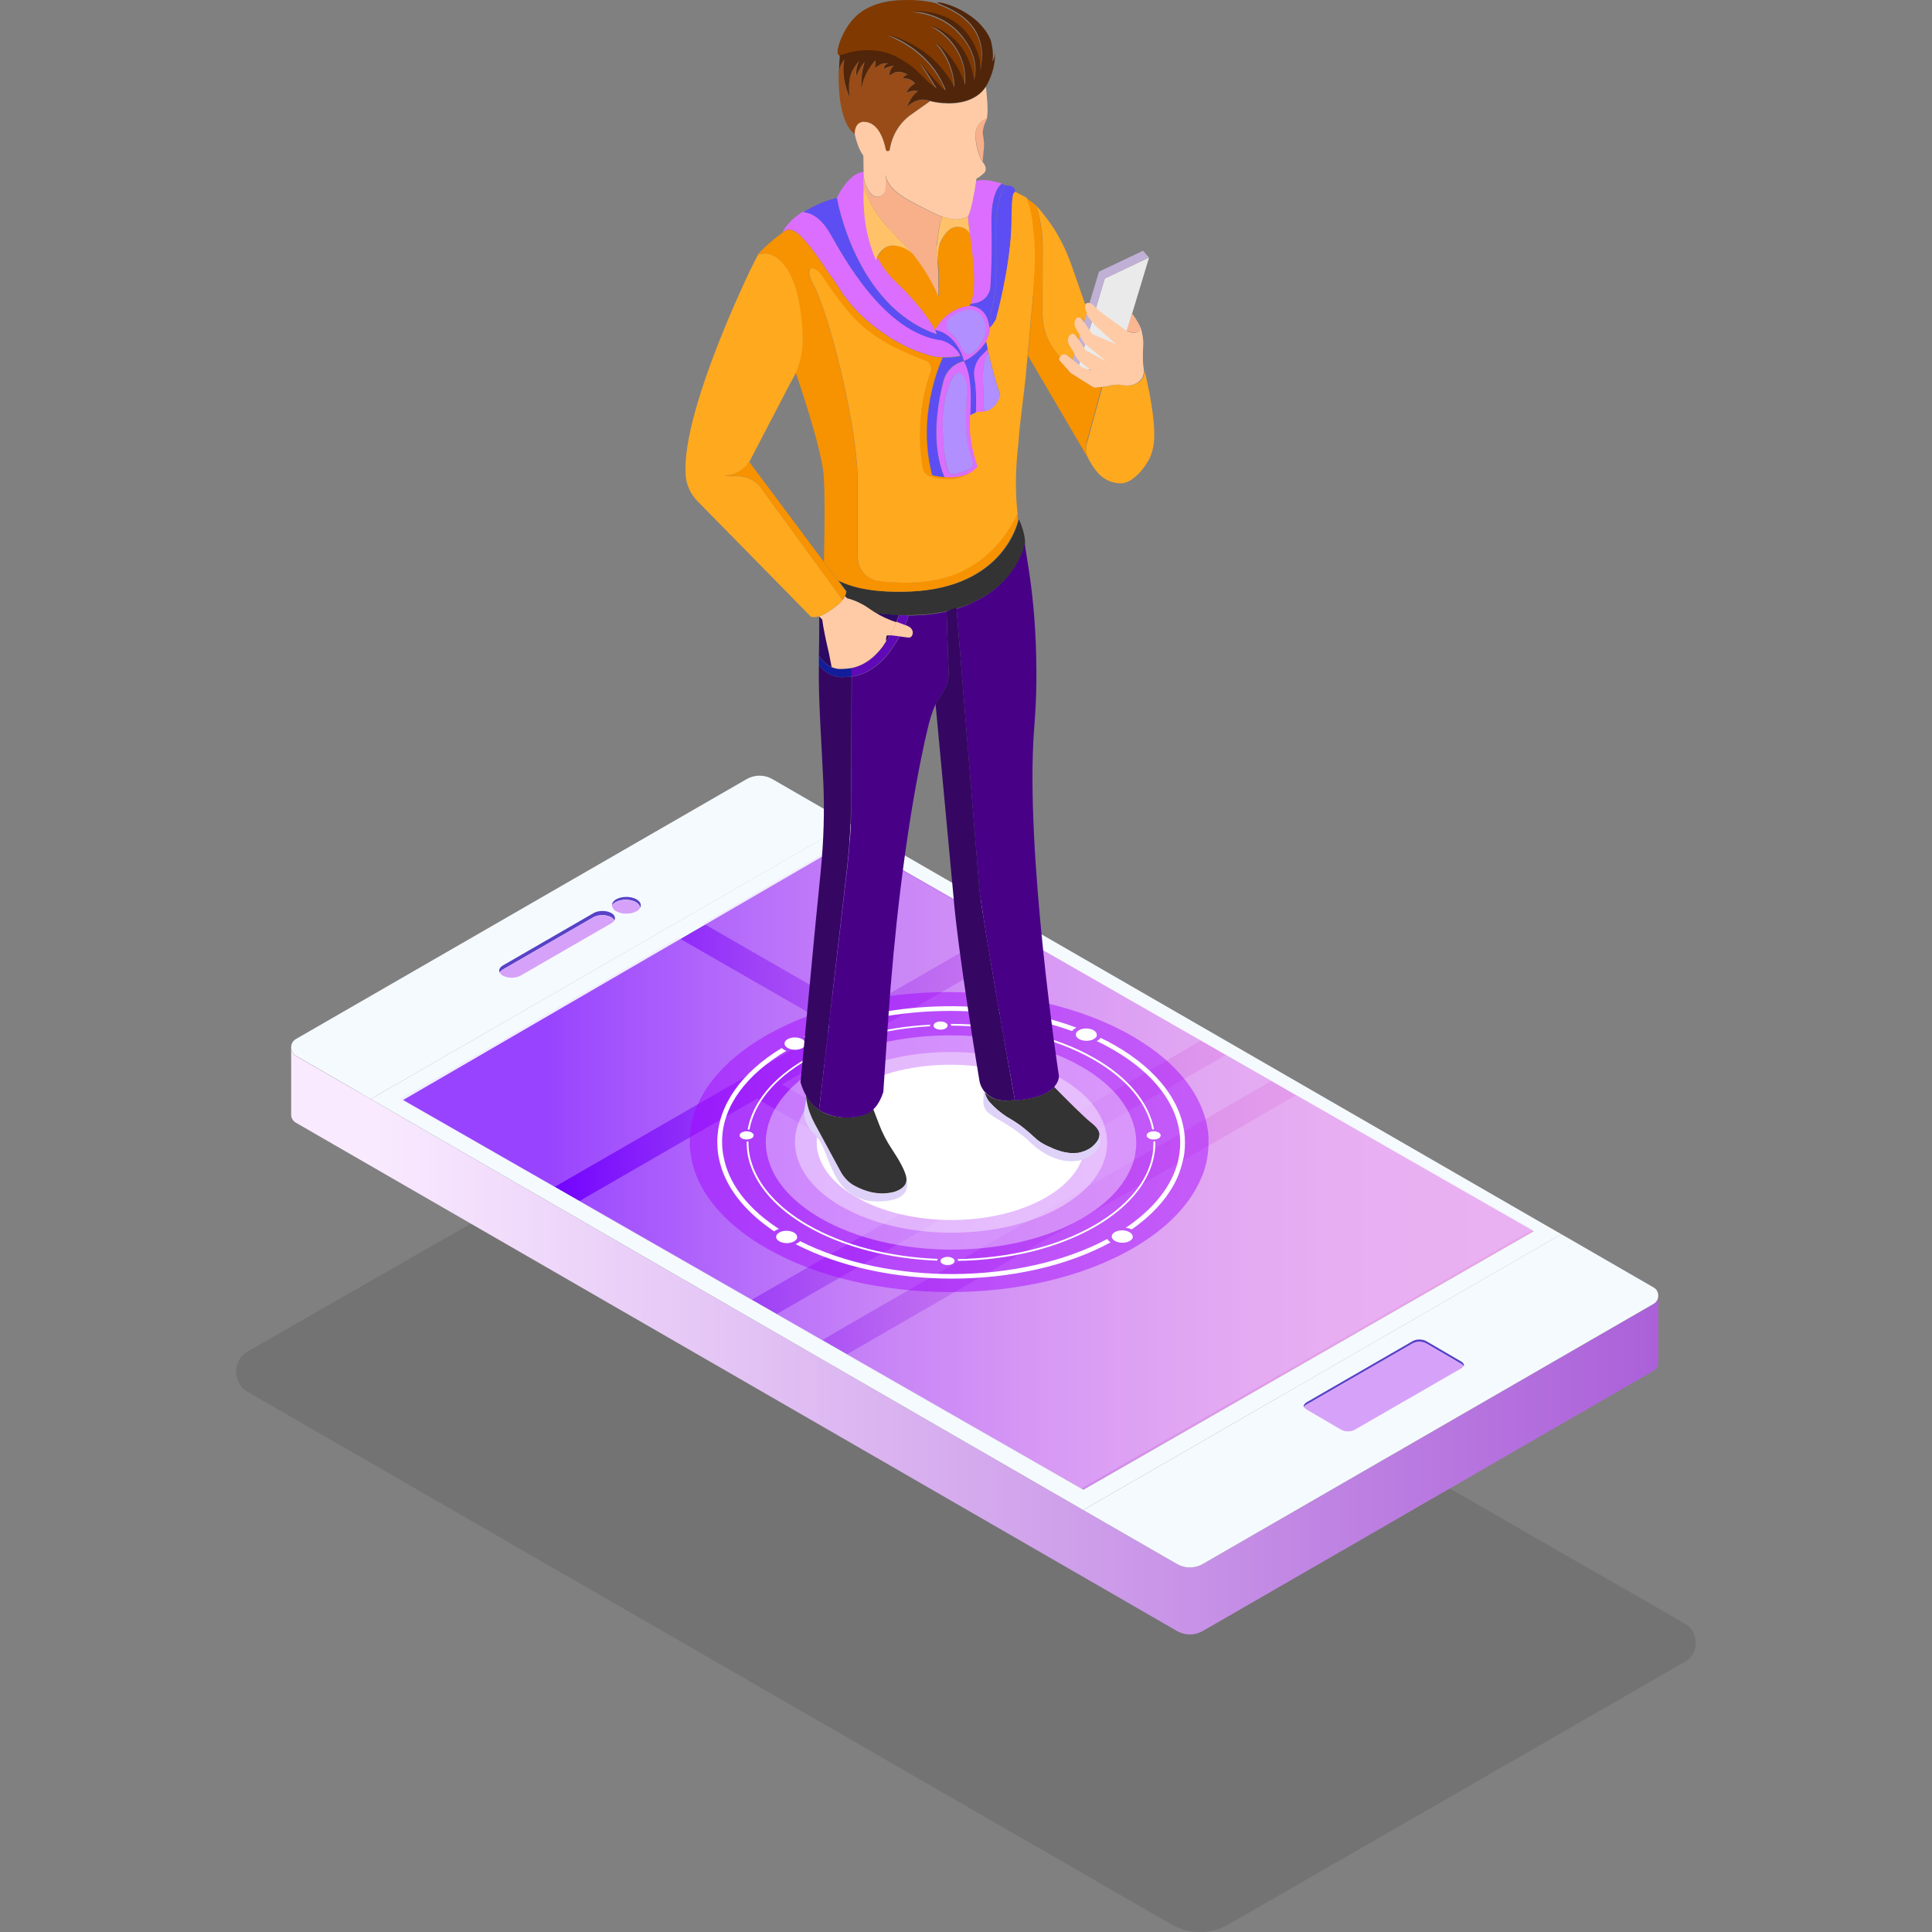<svg width="360" height="360" viewBox="0 0 360 360" fill="none" xmlns="http://www.w3.org/2000/svg">
<rect x="0" y="0" width="360" height="360" fill="#808080" stroke="none"/>
<g clip-path="url(#clip0_5777_52564)">
<path d="M313.937 309.67L276.61 331.137L274.566 332.326L228.912 358.584C225.603 360.478 221.513 360.478 218.205 358.547L46.184 259.383C43.247 257.674 43.284 253.44 46.221 251.769L54.661 246.941L65.331 240.813H65.368L133.44 201.815C135.076 200.887 137.158 200.887 138.793 201.852L139.649 202.335L142.586 204.044L269.51 276.987L272.595 278.77L292.485 290.209L303.304 296.411H303.341L313.937 302.539C316.688 304.136 316.688 308.11 313.937 309.67Z" fill="black" fill-opacity="0.1"/>
<path d="M286.054 229.262L201.884 277.581L75.108 204.972L158.498 156.542L286.054 229.262Z" fill="url(#paint0_linear_5777_52564)"/>
<path d="M308.992 241.444V253.923C308.955 254.517 308.695 255.112 308.1 255.446L304.048 257.786L261.071 282.595L259.026 283.784L224.116 303.914C222.629 304.768 220.807 304.768 219.32 303.914L55.144 209.206C54.55 208.872 54.215 208.241 54.252 207.609V195.167C54.252 195.799 54.55 196.393 55.144 196.764L219.32 291.435C220.807 292.289 222.629 292.289 224.116 291.435L308.1 243.004C308.695 242.633 308.992 242.038 308.992 241.444Z" fill="url(#paint1_linear_5777_52564)"/>
<path d="M158.2 153.422L69.086 204.787L68.863 204.675L65.182 202.521L55.144 196.727C54.549 196.356 54.252 195.762 54.252 195.13C54.252 194.536 54.549 193.942 55.144 193.607L139.128 145.177C140.615 144.322 142.437 144.322 143.924 145.177L158.2 153.422Z" fill="#F5FAFF"/>
<path d="M308.992 241.444C308.992 242.038 308.695 242.633 308.1 242.967L224.116 291.435C222.629 292.289 220.807 292.289 219.32 291.435L201.847 281.37L290.924 229.968L308.1 239.884C308.732 240.219 308.992 240.85 308.992 241.444Z" fill="#F5FAFF"/>
<path d="M242.875 261.923C242.875 261.96 242.875 261.96 242.912 261.997C242.912 262.071 242.95 262.109 242.987 262.183C243.061 262.034 243.21 261.849 243.47 261.737L263.174 250.372C263.918 249.927 265.07 249.927 265.814 250.372L272.245 254.123C272.469 254.235 272.617 254.383 272.729 254.569C272.766 254.495 272.803 254.458 272.803 254.383C272.803 254.346 272.803 254.346 272.803 254.346C272.803 254.309 272.803 254.272 272.766 254.272C272.692 254.049 272.543 253.826 272.245 253.678L265.814 249.927C265.07 249.481 263.918 249.481 263.174 249.927L243.47 261.292C243.173 261.477 242.987 261.7 242.912 261.96C242.875 261.886 242.875 261.923 242.875 261.923Z" fill="#5842C6"/>
<path d="M242.986 262.183C243.061 262.332 243.209 262.48 243.432 262.629L249.864 266.38C250.608 266.825 251.76 266.825 252.504 266.38L272.208 255.015C272.431 254.904 272.58 254.755 272.691 254.569C272.617 254.421 272.468 254.272 272.208 254.124L265.776 250.372C265.033 249.927 263.88 249.927 263.137 250.372L243.432 261.737C243.209 261.849 243.061 261.997 242.986 262.183Z" fill="#D6A2F9"/>
<path d="M289.139 231.008L290.924 229.968L287.875 228.222L161.063 155.056L158.2 153.385L69.086 204.787L201.847 281.37L289.139 231.008ZM201.884 277.581L75.109 204.972L158.498 156.542L285.793 229.411L201.884 277.581Z" fill="#F5FAFF"/>
<path d="M114.479 171.509C114.368 171.286 114.182 171.063 113.884 170.915C112.955 170.395 111.505 170.395 110.576 170.915L93.66 180.683C93.4 180.831 93.214 181.017 93.102 181.203C92.879 180.757 93.102 180.274 93.697 179.903L110.613 170.135C111.542 169.615 112.992 169.615 113.922 170.135C114.219 170.32 114.442 170.506 114.516 170.766C114.628 170.989 114.628 171.249 114.479 171.509Z" fill="#5842C6"/>
<path d="M114.479 171.509C114.368 171.695 114.182 171.88 113.922 172.029L97.006 181.797C96.076 182.317 94.627 182.317 93.697 181.797C93.66 181.797 93.66 181.76 93.623 181.76C93.362 181.574 93.177 181.388 93.102 181.202C93.214 181.017 93.4 180.831 93.66 180.682L110.576 170.915C111.505 170.395 112.955 170.395 113.885 170.915C114.182 171.063 114.368 171.286 114.479 171.509Z" fill="#D6A2F9"/>
<path d="M119.387 168.538C119.424 168.761 119.387 168.946 119.275 169.169C119.275 168.946 119.201 168.761 119.015 168.538C118.903 168.389 118.718 168.241 118.495 168.092C117.454 167.498 115.743 167.498 114.702 168.092C114.405 168.278 114.182 168.464 114.033 168.686C114.033 168.278 114.293 167.869 114.814 167.572C115.855 166.978 117.565 166.978 118.606 167.572C119.089 167.869 119.35 168.204 119.387 168.538Z" fill="#5842C6"/>
<path d="M119.275 169.169C119.164 169.392 118.941 169.614 118.606 169.8C117.565 170.394 115.855 170.394 114.814 169.8C114.591 169.689 114.405 169.54 114.293 169.354C114.145 169.132 114.033 168.946 114.033 168.723C114.145 168.5 114.368 168.277 114.702 168.129C115.743 167.535 117.454 167.535 118.495 168.129C118.718 168.277 118.903 168.426 119.015 168.575C119.164 168.76 119.275 168.946 119.275 169.169Z" fill="#D6A2F9"/>
<path opacity="0.33" d="M162.885 249.429L157.68 252.437L201.363 277.432L285.533 229.113L241.552 204.043L240.4 204.712L162.885 249.429Z" fill="#EBCCFF"/>
<path opacity="0.33" d="M144.594 244.935L153.07 249.8L158.275 246.755L235.79 202.075L236.905 201.406L228.429 196.578L222.109 200.218L144.594 244.935Z" fill="#EBCCFF"/>
<path opacity="0.33" d="M146.564 202.558L177.719 220.496L217.461 197.581L223.782 193.904L191.586 175.557L145.672 202.075L146.564 202.558Z" fill="#EBCCFF"/>
<path opacity="0.33" d="M107.825 223.876L139.946 242.261L173.109 223.171L141.954 205.232L141.062 204.712L107.825 223.876Z" fill="#EBCCFF"/>
<path opacity="0.33" d="M131.023 172.065L159.762 188.593L186.938 172.92L157.977 156.429L131.023 172.065Z" fill="#EBCCFF"/>
<path opacity="0.33" d="M74.551 204.823L103.215 221.239L155.152 191.267L126.413 174.74L74.551 204.823Z" fill="#EBCCFF"/>
<g opacity="0.46">
<path d="M225.194 212.809V213.032C225.194 213.366 225.194 213.663 225.157 213.998C225.12 214.666 225.008 215.372 224.897 216.04C224.822 216.486 224.711 216.894 224.599 217.34C224.413 218.083 224.153 218.826 223.819 219.531C221.811 224.323 217.573 228.854 211.141 232.568C192.329 243.487 161.732 243.487 142.772 232.568C135.671 228.482 131.209 223.431 129.425 218.157C129.313 217.823 129.202 217.489 129.128 217.154C129.016 216.709 128.904 216.3 128.83 215.855C128.719 215.26 128.644 214.629 128.57 214.035C128.57 213.96 128.57 213.886 128.57 213.812C128.533 213.44 128.533 213.106 128.533 212.735C128.533 212.549 128.533 212.363 128.533 212.178C128.756 205.232 133.44 198.362 142.586 193.05C161.398 182.131 191.995 182.131 210.955 193.05C219.989 198.25 224.711 205.01 225.194 211.806C225.194 212.141 225.194 212.475 225.194 212.809Z" fill="#A200FF"/>
</g>
<path d="M215.268 212.698C215.305 213.07 215.268 213.441 215.268 213.813C215.231 214.332 215.156 214.89 215.045 215.41C214.859 216.375 214.561 217.304 214.19 218.195C212.554 222.095 209.096 225.66 204.189 228.52C197.088 232.643 187.868 234.797 178.536 234.945V234.908C178.536 234.797 178.499 234.722 178.425 234.611C187.756 234.462 196.976 232.345 204.04 228.223C208.873 225.4 212.294 221.909 213.892 218.084C214.264 217.192 214.524 216.301 214.71 215.372C214.822 214.852 214.859 214.332 214.896 213.813C214.896 213.515 214.933 213.255 214.933 212.958C214.933 212.884 214.933 212.81 214.933 212.698C215.045 212.698 215.156 212.698 215.268 212.698Z" fill="white"/>
<path d="M215.045 210.433C214.933 210.433 214.822 210.433 214.71 210.47C213.743 205.567 209.951 201.036 203.854 197.508C196.493 193.274 186.864 191.12 177.235 191.12V191.083C177.235 190.971 177.198 190.897 177.124 190.786C186.864 190.786 196.605 192.94 204.04 197.211C210.212 200.776 214.078 205.419 215.045 210.433Z" fill="white"/>
<path d="M173.294 191.12C173.294 191.157 173.294 191.194 173.294 191.231C164.892 191.714 156.75 193.831 150.356 197.508C144.259 201.036 140.541 205.605 139.649 210.507C139.537 210.47 139.426 210.47 139.314 210.47C140.206 205.456 143.999 200.813 150.207 197.248C156.639 193.497 164.855 191.38 173.332 190.934C173.332 190.971 173.294 191.008 173.294 191.12Z" fill="white"/>
<path d="M174.744 234.574C174.67 234.685 174.633 234.797 174.633 234.908C165.822 234.574 157.159 232.42 150.393 228.52C144.965 225.4 141.322 221.463 139.835 217.118C139.649 216.524 139.463 215.929 139.351 215.298C139.203 214.481 139.128 213.627 139.128 212.81V212.698C139.24 212.698 139.351 212.698 139.463 212.698V212.81C139.463 213.627 139.537 214.444 139.686 215.224C139.797 215.855 139.983 216.449 140.169 217.007C141.619 221.278 145.225 225.14 150.542 228.223C157.308 232.123 165.933 234.24 174.744 234.574Z" fill="white"/>
<path d="M200.583 191.491C200.509 191.528 200.434 191.565 200.36 191.603C200.248 191.677 200.174 191.714 200.1 191.788C199.951 191.9 199.839 192.011 199.765 192.123C192.85 189.634 184.931 188.371 177.05 188.371C167.681 188.371 158.312 190.117 150.616 193.682C150.505 193.534 150.356 193.422 150.133 193.311C150.021 193.237 149.873 193.163 149.761 193.125C164.372 186.217 185.006 185.66 200.583 191.491Z" fill="white"/>
<path d="M145.151 229.003C144.928 229.077 144.705 229.151 144.519 229.263C144.407 229.337 144.333 229.374 144.259 229.448C139.314 226.106 135.931 222.132 134.481 217.786C134.258 217.118 134.072 216.412 133.923 215.669C133.737 214.741 133.663 213.738 133.663 212.773C133.663 212.624 133.663 212.438 133.663 212.29C133.886 205.902 138.124 199.848 145.671 195.279C145.783 195.391 145.932 195.502 146.118 195.614C146.229 195.688 146.378 195.762 146.526 195.799C139.017 200.256 134.741 206.087 134.555 212.29C134.555 212.475 134.555 212.624 134.555 212.773C134.555 213.664 134.63 214.592 134.816 215.484C134.964 216.152 135.113 216.858 135.336 217.489C136.749 221.798 140.132 225.734 145.151 229.003Z" fill="white"/>
<path d="M220.77 213.961C220.733 214.555 220.659 215.186 220.51 215.818C220.287 216.932 219.952 218.009 219.543 219.049C218.019 222.726 215.045 226.18 210.881 229.077C210.546 228.928 210.175 228.817 209.766 228.779C214.078 225.883 217.164 222.429 218.725 218.714C219.134 217.749 219.469 216.709 219.655 215.669C219.766 215.075 219.841 214.481 219.878 213.886C219.915 213.589 219.915 213.255 219.915 212.958C219.915 212.623 219.915 212.326 219.878 211.992V211.955C219.469 205.79 215.008 199.959 207.386 195.576C206.42 195.019 205.379 194.462 204.338 193.979C204.375 193.979 204.412 193.942 204.449 193.942C204.635 193.831 204.821 193.719 204.933 193.571C205.007 193.496 205.044 193.459 205.081 193.385C206.011 193.831 206.94 194.313 207.832 194.833C215.714 199.364 220.324 205.455 220.77 211.918V211.955C220.807 212.623 220.807 213.292 220.77 213.961Z" fill="white"/>
<path d="M206.94 231.491C198.649 236.022 188.016 238.25 177.347 238.25C166.937 238.25 156.527 236.096 148.237 231.825C148.348 231.751 148.497 231.714 148.608 231.64C148.794 231.528 148.98 231.417 149.092 231.268C165.524 239.588 190.284 239.439 206.345 230.86C206.419 231.082 206.642 231.305 206.94 231.491Z" fill="white"/>
<path d="M202.181 213.478C202.144 213.812 202.107 214.184 202.032 214.518C201.921 215.112 201.735 215.744 201.475 216.338C200.434 218.826 198.24 221.166 194.931 223.097C185.191 228.743 169.39 228.743 159.576 223.097C155.895 220.98 153.59 218.381 152.661 215.632C152.512 215.224 152.437 214.852 152.326 214.444C152.214 213.887 152.177 213.367 152.177 212.81C152.177 212.698 152.177 212.624 152.177 212.512C152.289 208.91 154.705 205.382 159.427 202.633C169.167 196.988 184.968 196.988 194.783 202.633C199.43 205.307 201.884 208.798 202.144 212.327C202.181 212.735 202.181 213.107 202.181 213.478Z" fill="white"/>
<path opacity="0.39" d="M206.271 213.589C206.233 213.997 206.196 214.406 206.122 214.815C205.973 215.52 205.787 216.226 205.49 216.932C204.3 219.791 201.735 222.54 197.869 224.768C186.529 231.342 168.127 231.342 156.713 224.768C152.438 222.317 149.761 219.271 148.683 216.077C148.534 215.632 148.385 215.149 148.311 214.703C148.199 214.072 148.125 213.44 148.125 212.809C148.125 212.698 148.125 212.586 148.125 212.475C148.274 208.315 151.099 204.155 156.564 200.961C167.903 194.387 186.306 194.387 197.72 200.961C203.148 204.081 206.01 208.166 206.271 212.252C206.308 212.698 206.308 213.143 206.271 213.589Z" fill="white"/>
<path opacity="0.38" d="M211.698 213.738C211.661 214.221 211.587 214.704 211.513 215.186C211.364 216.041 211.104 216.858 210.732 217.675C209.282 221.092 206.271 224.323 201.698 226.997C188.277 234.796 166.416 234.796 152.884 226.997C147.828 224.063 144.63 220.46 143.366 216.709C143.18 216.152 143.032 215.595 142.92 215.075C142.771 214.332 142.697 213.589 142.697 212.847C142.697 212.698 142.697 212.587 142.697 212.438C142.883 207.498 146.192 202.559 152.735 198.77C166.156 190.971 188.016 190.971 201.549 198.77C207.981 202.484 211.401 207.313 211.698 212.178C211.736 212.698 211.736 213.218 211.698 213.738Z" fill="white"/>
<path d="M147.938 229.671C147.158 229.225 145.931 229.225 145.188 229.671C144.816 229.894 144.63 230.154 144.63 230.451C144.63 230.451 144.63 230.451 144.63 230.488C144.63 230.525 144.63 230.562 144.63 230.599C144.63 230.636 144.63 230.674 144.668 230.711C144.742 230.933 144.928 231.119 145.225 231.305C146.006 231.75 147.232 231.75 147.976 231.305C148.236 231.156 148.422 230.971 148.496 230.785C148.533 230.748 148.533 230.674 148.533 230.636C148.533 230.599 148.533 230.599 148.533 230.562C148.533 230.525 148.533 230.488 148.533 230.488C148.496 230.154 148.31 229.857 147.938 229.671Z" fill="white"/>
<path d="M140.057 211.027C139.537 210.729 138.719 210.729 138.199 211.027C137.938 211.175 137.827 211.361 137.827 211.546C137.827 211.583 137.827 211.621 137.827 211.621C137.827 211.658 137.827 211.658 137.827 211.695C137.864 211.843 138.013 211.992 138.199 212.103C138.719 212.4 139.537 212.4 140.057 212.103C140.243 211.992 140.354 211.881 140.392 211.732C140.392 211.695 140.429 211.658 140.429 211.621V211.583C140.429 211.546 140.429 211.546 140.429 211.509C140.429 211.361 140.28 211.175 140.057 211.027Z" fill="white"/>
<path d="M176.194 190.563C175.673 190.266 174.855 190.266 174.335 190.563C174.075 190.711 173.963 190.897 173.963 191.082C173.963 191.12 173.963 191.157 173.963 191.157C173.963 191.194 173.963 191.194 173.963 191.231C174.001 191.379 174.149 191.528 174.335 191.639C174.855 191.936 175.673 191.936 176.194 191.639C176.379 191.528 176.491 191.417 176.528 191.268C176.528 191.231 176.565 191.194 176.565 191.157C176.565 191.12 176.565 191.12 176.565 191.082C176.565 191.045 176.565 191.045 176.565 191.008C176.565 190.897 176.417 190.711 176.194 190.563Z" fill="white"/>
<path d="M177.495 234.425C176.974 234.128 176.157 234.128 175.636 234.425C175.376 234.574 175.265 234.759 175.265 234.945C175.265 234.982 175.265 235.019 175.265 235.019C175.265 235.056 175.265 235.056 175.265 235.093C175.302 235.242 175.45 235.39 175.636 235.502C176.157 235.799 176.974 235.799 177.495 235.502C177.681 235.39 177.792 235.279 177.829 235.13C177.829 235.093 177.866 235.056 177.866 235.019C177.866 234.982 177.866 234.982 177.866 234.982C177.866 234.945 177.866 234.945 177.866 234.908C177.866 234.759 177.755 234.574 177.495 234.425Z" fill="white"/>
<path d="M215.899 211.027C215.379 210.729 214.561 210.729 214.041 211.027C213.781 211.175 213.669 211.361 213.669 211.546C213.669 211.583 213.669 211.621 213.669 211.621C213.669 211.658 213.669 211.658 213.669 211.695C213.706 211.843 213.855 211.992 214.041 212.103C214.561 212.4 215.379 212.4 215.899 212.103C216.085 211.992 216.197 211.881 216.234 211.732C216.234 211.695 216.271 211.658 216.271 211.621V211.583C216.271 211.546 216.271 211.546 216.271 211.509C216.271 211.361 216.122 211.175 215.899 211.027Z" fill="white"/>
<path d="M203.779 191.974C202.999 191.528 201.772 191.528 201.029 191.974C200.657 192.197 200.471 192.457 200.471 192.754C200.471 192.754 200.471 192.754 200.471 192.791C200.471 192.828 200.471 192.865 200.471 192.902C200.471 192.939 200.471 192.976 200.508 193.014C200.583 193.236 200.769 193.422 201.066 193.608C201.846 194.053 203.073 194.053 203.816 193.608C204.077 193.459 204.262 193.274 204.337 193.088C204.374 193.051 204.374 192.976 204.374 192.939C204.374 192.902 204.374 192.902 204.374 192.865C204.374 192.828 204.374 192.791 204.374 192.791C204.337 192.457 204.151 192.197 203.779 191.974Z" fill="white"/>
<path d="M149.5 193.645C148.719 193.199 147.493 193.199 146.749 193.645C146.377 193.868 146.192 194.127 146.192 194.425C146.192 194.425 146.192 194.425 146.192 194.462C146.192 194.499 146.192 194.536 146.192 194.573C146.192 194.61 146.192 194.647 146.229 194.684C146.303 194.907 146.489 195.093 146.786 195.279C147.567 195.724 148.793 195.724 149.537 195.279C149.797 195.13 149.983 194.944 150.057 194.759C150.094 194.722 150.094 194.647 150.094 194.61C150.094 194.573 150.094 194.573 150.094 194.536C150.094 194.499 150.094 194.462 150.094 194.462C150.057 194.127 149.871 193.868 149.5 193.645Z" fill="white"/>
<path d="M210.471 229.597C209.691 229.151 208.464 229.151 207.721 229.597C207.349 229.819 207.163 230.079 207.163 230.376C207.163 230.376 207.163 230.376 207.163 230.413C207.163 230.451 207.163 230.488 207.163 230.525C207.163 230.562 207.163 230.599 207.2 230.636C207.275 230.859 207.46 231.045 207.758 231.23C208.538 231.676 209.765 231.676 210.508 231.23C210.768 231.082 210.954 230.896 211.029 230.71C211.066 230.673 211.066 230.599 211.066 230.562C211.066 230.525 211.066 230.525 211.066 230.488C211.066 230.451 211.066 230.413 211.066 230.413C211.029 230.079 210.843 229.819 210.471 229.597Z" fill="white"/>
<path d="M202.702 85.195C202.776 85.418 202.888 85.604 202.999 85.827C203.036 85.864 203.036 85.938 203.074 85.975L203.111 86.013C203.445 86.644 203.891 87.275 204.3 87.795C204.858 88.501 205.527 89.058 206.308 89.467C207.089 89.838 207.944 90.061 208.836 90.061C210.881 90.061 212.926 87.684 213.967 85.864C214.822 84.378 215.082 82.633 215.082 80.962C215.082 76.133 213.26 69.04 213.26 69.04C213.26 69.374 213.223 69.857 213 70.302C212.628 71.045 211.996 71.342 211.699 71.491C211.178 71.751 210.732 71.788 210.472 71.825C209.951 71.862 209.542 71.825 209.208 71.751C208.948 71.714 208.725 71.677 208.464 71.677H208.316C207.646 71.677 207.052 71.788 206.568 71.936L206.122 72.011L205.416 72.122L202.627 82.261C202.256 83.227 202.293 84.267 202.702 85.195Z" fill="#FFA91F"/>
<path d="M179.317 66.291L179.651 67.294C179.651 67.257 179.54 66.885 179.317 66.291Z" fill="#B28FFF"/>
<path d="M176.008 88.946C176.083 88.946 176.194 88.946 176.306 88.984C176.417 88.984 176.529 88.984 176.64 89.021C176.677 89.021 176.715 89.021 176.715 89.021C176.826 89.021 176.975 89.021 177.123 89.021C177.979 89.021 178.945 88.909 179.837 88.612C179.949 88.575 180.061 88.538 180.172 88.501C180.507 88.389 180.804 88.204 181.101 88.018C181.176 87.981 181.213 87.944 181.287 87.906L181.325 87.869L181.362 87.832C181.362 87.832 181.362 87.832 181.399 87.832C181.585 87.721 181.734 87.572 181.882 87.424C181.919 87.386 181.957 87.349 181.994 87.312C182.031 87.275 182.031 87.275 182.068 87.238C182.105 87.201 182.105 87.164 182.142 87.164C182.142 87.164 182.142 87.126 182.18 87.126C182.18 87.126 182.18 87.089 182.217 87.089C182.217 87.089 180.99 83.598 180.804 80.478C180.767 79.661 180.804 78.659 180.841 77.507C180.99 74.276 181.176 70.153 179.689 67.331C179.689 67.331 179.614 67.368 179.503 67.368C179.391 67.405 179.317 67.405 179.205 67.442C177.57 67.962 176.306 69.262 175.859 70.971C174.67 75.242 173.406 82.855 176.008 88.946ZM175.785 82.818C175.599 79.29 175.413 76.096 176.566 72.493C177.495 69.596 178.313 69.485 178.536 69.485C178.834 69.485 179.094 69.671 179.205 69.782C180.098 70.488 180.172 72.159 180.135 73.199C180.023 76.245 179.8 79.439 180.246 82.484C180.432 83.784 181.027 85.01 181.213 86.309C181.25 86.495 181.25 86.681 181.213 86.829C181.027 87.424 179.875 87.795 179.354 87.944C178.09 88.315 177.458 88.501 177.049 88.278C176.752 88.092 176.454 87.758 176.083 85.381C175.822 83.561 175.785 82.818 175.785 82.818Z" fill="#DB6EFF"/>
<path d="M175.785 82.818C175.785 82.818 175.822 83.561 176.12 85.344C176.529 87.721 176.789 88.092 177.086 88.241C177.495 88.464 178.127 88.315 179.391 87.906C179.912 87.758 181.064 87.387 181.25 86.792C181.287 86.607 181.287 86.458 181.25 86.272C181.064 84.972 180.469 83.747 180.284 82.447C179.8 79.401 180.023 76.207 180.172 73.162C180.209 72.122 180.135 70.451 179.243 69.745C179.094 69.634 178.871 69.448 178.573 69.448C178.388 69.448 177.57 69.559 176.603 72.456C175.413 76.133 175.599 79.327 175.785 82.818Z" fill="#B28FFF"/>
<path d="M157.345 111.305L157.791 111.936C157.791 111.936 158.944 112.419 160.356 113.645C162.252 114.165 164.595 114.536 167.532 114.61C168.089 114.648 168.647 114.648 169.279 114.61C169.8 114.61 170.32 114.61 170.84 114.573C171.101 114.573 171.324 114.536 171.547 114.536C171.77 114.536 172.03 114.499 172.253 114.499C172.625 114.462 172.997 114.425 173.369 114.388C173.554 114.388 173.74 114.35 173.889 114.313C174.038 114.276 174.186 114.276 174.335 114.239C174.521 114.202 174.67 114.202 174.856 114.165C174.893 114.165 174.893 114.165 174.93 114.165C175.116 114.128 175.339 114.09 175.525 114.053C175.934 113.979 176.343 113.905 176.715 113.793C176.9 113.756 177.086 113.719 177.309 113.645C178.202 113.422 179.057 113.162 179.837 112.865C179.949 112.828 180.061 112.791 180.209 112.716C181.325 112.308 182.291 111.788 183.183 111.268C183.295 111.194 183.406 111.156 183.481 111.082C183.592 111.008 183.741 110.934 183.853 110.859C184.001 110.748 184.15 110.674 184.299 110.562C184.633 110.339 184.968 110.079 185.265 109.857C185.377 109.782 185.488 109.708 185.6 109.597C185.823 109.411 186.009 109.262 186.195 109.077C186.306 109.002 186.381 108.891 186.492 108.817C187.682 107.702 188.574 106.551 189.243 105.474C189.318 105.363 189.392 105.251 189.466 105.14C189.578 104.954 189.689 104.768 189.764 104.583C189.875 104.36 189.987 104.174 190.098 103.951C190.359 103.394 190.582 102.911 190.73 102.503C190.768 102.428 190.768 102.391 190.805 102.317C190.991 101.76 191.028 101.203 190.991 100.646C190.991 100.571 190.991 100.46 190.954 100.386C190.879 99.717 190.73 99.234 190.619 98.789C190.47 98.269 190.247 97.563 189.838 96.746C189.838 96.746 187.496 109.522 169.576 110.228C163.108 110.488 158.907 109.522 156.23 108.148L157.754 110.191C157.68 110.265 157.754 110.599 157.345 111.305Z" fill="#333333"/>
<path d="M150.504 209.726C151.062 210.766 151.954 211.472 152.624 212.4C152.661 212.437 152.698 212.512 152.735 212.586C153.256 213.403 153.627 214.369 153.962 215.26C154.408 216.448 154.891 217.6 155.449 218.714C156.49 220.831 158.275 222.688 160.505 223.431C161.509 223.765 162.587 223.876 163.628 223.876C164.595 223.876 165.599 223.765 166.565 223.505C167.495 223.245 168.424 222.799 168.833 221.797C169.056 221.24 169.13 220.571 169.019 219.977C168.907 220.942 168.015 221.574 167.086 221.945C165.822 222.465 164.409 222.577 163.07 222.279C161.918 222.057 160.394 221.611 159.092 220.831C158.126 220.274 157.345 219.42 156.825 218.454L151.917 209.392C151.248 208.129 150.728 206.792 150.467 205.381C150.393 204.972 150.319 204.526 150.319 204.192C150.319 204.192 150.319 204.192 150.319 204.155L149.984 206.272C149.649 207.461 149.91 208.686 150.504 209.726Z" fill="#DFD2F9"/>
<path d="M159.278 24.954C159.278 22.652 160.877 22.689 160.877 22.689C163.814 22.614 164.781 26.626 165.004 27.814C165.041 28 165.19 28.148 165.376 28.148C165.561 28.148 165.747 28 165.785 27.814C166.193 25.177 167.606 22.874 169.725 21.352L173.294 18.826C172.997 18.715 172.625 18.603 172.179 18.603C170.506 18.492 169.279 19.643 168.982 19.94C169.428 19.012 169.874 18.083 170.618 17.378C170.766 17.266 170.878 17.155 170.989 17.006C170.283 16.895 169.502 17.006 168.87 17.34C169.168 16.598 169.725 15.966 170.469 15.632C169.986 14.926 169.056 14.518 168.201 14.666C168.35 14.332 168.684 14.035 169.056 13.961C168.313 13.441 167.309 13.218 166.491 13.627C166.193 13.775 165.933 13.998 165.636 14.109C165.747 13.404 165.97 12.587 166.602 12.252C166.379 12.252 166.119 12.327 165.822 12.401C165.338 12.512 164.967 12.698 164.669 12.847C164.669 12.772 164.669 12.401 164.967 12.141C165.19 11.918 165.45 11.918 165.524 11.881C164.595 11.658 163.665 12.067 162.996 12.735C163.071 12.252 163.071 11.77 163.071 11.287C162.55 11.844 161.881 12.698 161.323 13.849C160.84 14.926 160.58 15.892 160.468 16.598C160.431 15.892 160.431 15.038 160.542 14.109C160.654 13.107 160.84 12.252 161.063 11.547C160.431 12.327 159.91 13.218 159.539 14.184C159.39 13.181 159.613 12.178 160.134 11.324C159.464 12.03 158.869 12.847 158.535 13.775C158.052 15.149 158.126 16.635 158.237 18.12C157.345 15.892 156.788 13.478 157.308 11.138C156.676 11.844 156.304 12.772 156.304 13.701C156.267 13.589 156.267 13.515 156.267 13.404C156.081 23.506 159.278 24.954 159.278 24.954Z" fill="#994C17"/>
<path d="M181.771 25.102C181.845 27.925 182.961 29.968 183.109 30.116C183.109 30.116 183.295 27.777 183.37 27.145C183.407 26.514 183.109 24.731 183.109 24.731C183.109 24.731 183.146 23.691 183.778 22.391C183.816 22.28 183.89 22.131 183.89 21.983C182.254 22.428 181.734 24.36 181.771 25.102Z" fill="#F8B08A"/>
<path d="M180.804 77.433C181.139 77.284 181.511 77.099 181.845 76.95C181.92 74.945 181.957 72.716 181.622 70.711C181.325 68.965 181.882 67.182 183.184 65.994C183.518 65.697 183.778 65.362 184.039 65.065C183.927 64.582 183.853 64.1 183.741 63.654C183.704 63.728 183.667 63.765 183.63 63.84C182.849 64.954 181.473 66.477 179.615 67.294C181.139 70.116 180.953 74.239 180.804 77.433Z" fill="#5C4EF2"/>
<path d="M181.585 70.525C181.957 72.605 181.92 74.907 181.845 76.95C181.957 76.913 182.068 76.839 182.143 76.802C182.737 76.839 183.295 76.802 183.741 76.653C183.37 76.467 183.221 76.022 183.258 75.427C183.407 72.493 182.7 69.522 183.667 66.662C183.778 66.365 184.002 66.142 184.262 66.105C184.187 65.771 184.113 65.4 184.039 65.065C183.741 65.4 183.407 65.771 183.035 66.105C181.808 67.219 181.288 68.928 181.585 70.525Z" fill="#DB6EFF"/>
<path d="M174.187 61.462C174.187 61.5 174.187 61.5 174.187 61.462C177.161 61.982 178.685 64.768 179.28 66.254C179.503 66.848 179.614 67.256 179.614 67.256C181.473 66.476 182.849 64.916 183.63 63.802C183.667 63.765 183.704 63.691 183.741 63.617C184.224 62.874 184.448 61.982 184.41 61.054C184.41 60.943 184.41 60.831 184.373 60.757C183.853 56.894 180.655 56.968 180.655 56.968C176.268 57.34 174.298 61.314 174.187 61.462ZM177.086 59.16C177.979 58.491 179.094 57.897 180.544 57.748C180.693 57.748 180.804 57.748 180.953 57.748C181.622 57.823 183.295 58.306 183.667 60.868C183.667 60.943 183.704 61.054 183.704 61.128C183.741 61.871 183.555 62.577 183.183 63.208L183.146 63.245L183.109 63.319L183.035 63.431C182.403 64.359 181.659 66.365 180.172 65.919C179.503 65.734 179.205 64.805 178.871 64.211C178.425 63.394 177.83 62.614 177.086 62.02C176.157 61.277 176.157 59.865 177.086 59.16Z" fill="#DB6EFF"/>
<path d="M177.086 61.983C177.83 62.54 178.425 63.357 178.871 64.174C179.206 64.768 179.503 65.697 180.172 65.882C181.659 66.328 182.403 64.322 183.035 63.394L183.109 63.282L183.146 63.208L183.184 63.171C183.555 62.577 183.741 61.834 183.704 61.091C183.704 61.017 183.704 60.943 183.667 60.831C183.295 58.269 181.622 57.786 180.953 57.712C180.804 57.712 180.693 57.712 180.544 57.712C179.094 57.86 177.979 58.454 177.086 59.123C176.157 59.866 176.157 61.277 177.086 61.983Z" fill="#B28FFF"/>
<path d="M177.086 61.983C177.83 62.54 178.425 63.357 178.871 64.174C179.206 64.768 179.503 65.697 180.172 65.882C181.659 66.328 182.403 64.322 183.035 63.394L183.109 63.282L183.146 63.208L183.184 63.171C183.555 62.577 183.741 61.834 183.704 61.091C183.704 61.017 183.704 60.943 183.667 60.831C183.295 58.269 181.622 57.786 180.953 57.712C180.804 57.712 180.693 57.712 180.544 57.712C179.094 57.86 177.979 58.454 177.086 59.123C176.157 59.866 176.157 61.277 177.086 61.983Z" fill="#B28FFF"/>
<path d="M163.442 47.944C164.26 49.541 165.375 51.1 166.825 52.475C171.212 56.634 173.369 59.903 174.224 61.5C174.298 61.314 176.306 57.34 180.693 57.006C180.693 57.006 181.808 55.483 181.51 50.469C181.362 47.647 180.99 45.307 180.767 43.487C180.432 42.967 179.726 42.261 178.425 42.261C175.934 42.298 174.818 46.235 174.595 47.127C174.781 48.464 174.93 49.986 174.967 51.62C174.967 52.215 175.004 54.072 174.967 54.035C174.967 54.443 174.93 54.815 174.93 55.186C174.484 54.146 173.926 53.032 173.294 51.88C172.365 50.246 171.361 48.798 170.394 47.572L170.357 47.535V47.498C170.357 47.498 170.357 47.498 170.357 47.461L170.283 47.386C169.874 46.941 168.61 45.827 166.602 45.715C166.268 45.715 165.673 45.752 165.078 46.087C165.078 46.087 165.041 46.087 165.041 46.124C165.004 46.124 165.004 46.161 164.966 46.161C164.483 46.495 164.037 46.941 163.702 47.572C163.554 47.721 163.479 47.832 163.442 47.944Z" fill="#F79200"/>
<path d="M150.207 204.155C150.207 204.526 150.281 204.935 150.355 205.344C150.616 206.755 151.136 208.092 151.805 209.355L156.713 218.417C157.271 219.382 158.051 220.237 158.981 220.794C161.1 222.019 163.665 222.725 166.082 222.205C166.156 222.205 166.23 222.168 166.305 222.168C167.383 221.908 168.796 221.239 168.907 219.977C169.056 218.677 167.457 216.04 166.23 214.183C165.226 212.697 164.409 211.1 163.777 209.429L162.698 206.606C162.178 207.126 161.546 207.535 160.765 207.758C158.572 208.463 156.044 208.352 153.887 207.498C152.363 206.829 151.099 205.641 150.207 204.155Z" fill="#333333"/>
<path d="M184.039 204.007L184.076 204.044C184.596 204.453 185.154 204.713 185.786 204.898C186.269 205.01 186.753 205.084 187.236 205.084C192.813 205.01 195.303 203.71 196.419 202.521C198.798 204.973 202.181 208.315 203.148 209.058C204.3 209.949 204.784 210.618 204.858 211.324C204.858 211.398 204.858 211.472 204.858 211.509C204.858 211.658 204.821 211.806 204.784 211.955C204.746 212.029 204.746 212.141 204.709 212.215C204.709 212.252 204.672 212.289 204.635 212.364C204.561 212.475 204.486 212.624 204.412 212.735C204.226 212.995 203.966 213.292 203.594 213.626L203.557 213.663C203.371 213.812 203.185 213.923 203.036 214.035C202.888 214.109 202.776 214.183 202.627 214.258C202.516 214.295 202.441 214.332 202.33 214.406C202.144 214.481 201.958 214.555 201.809 214.592C201.735 214.629 201.661 214.629 201.586 214.666C201.512 214.703 201.438 214.703 201.363 214.741C201.252 214.778 201.14 214.778 201.029 214.815C200.954 214.815 200.843 214.852 200.768 214.852C200.694 214.852 200.657 214.852 200.583 214.852C200.36 214.889 200.136 214.889 199.913 214.889C199.765 214.889 199.616 214.889 199.504 214.889C199.43 214.889 199.319 214.889 199.244 214.852C198.91 214.815 198.575 214.778 198.278 214.703C197.943 214.629 197.646 214.555 197.348 214.443C197.199 214.406 197.051 214.332 196.902 214.295C196.753 214.258 196.642 214.183 196.493 214.146C196.419 214.109 196.344 214.072 196.233 214.035C196.158 213.998 196.047 213.961 195.973 213.923C195.898 213.886 195.824 213.849 195.75 213.812C195.675 213.775 195.601 213.738 195.489 213.701C195.341 213.626 195.229 213.589 195.08 213.515C194.932 213.441 194.783 213.366 194.634 213.292C194.56 213.255 194.448 213.181 194.374 213.144C194.3 213.106 194.188 213.032 194.114 212.995C194.039 212.958 194.002 212.921 193.928 212.884C193.556 212.624 193.184 212.364 192.85 212.029C192.775 211.955 192.664 211.881 192.589 211.806C192.404 211.658 192.255 211.472 192.069 211.324C191.995 211.249 191.883 211.175 191.809 211.101C190.916 210.321 189.987 209.578 189.02 208.984C188.835 208.872 188.611 208.724 188.426 208.612C187.273 207.981 186.195 207.164 185.228 206.235C185.08 206.087 184.968 205.975 184.819 205.827C184.708 205.715 184.633 205.604 184.522 205.53C184.448 205.418 184.336 205.307 184.262 205.233C183.89 204.75 183.63 204.118 183.481 203.487C183.63 203.673 183.853 203.858 184.039 204.007Z" fill="#333333"/>
<path d="M183.221 205.121C183.183 206.012 183.555 206.867 184.224 207.424C185.154 208.167 186.195 208.687 187.199 209.281C188.388 209.986 190.396 211.361 191.697 212.586C191.734 212.623 191.771 212.661 191.809 212.698C191.883 212.772 191.957 212.846 192.032 212.921C193.556 214.369 195.378 215.52 197.385 216.077C199.244 216.597 201.326 216.523 203.036 215.483C203.668 215.112 204.189 214.592 204.598 213.96C204.746 213.738 204.895 213.478 204.969 213.218C205.118 212.772 205.044 212.401 204.969 211.955C204.932 211.732 204.895 211.509 204.858 211.286C204.858 211.361 204.858 211.435 204.858 211.472C204.858 211.621 204.821 211.769 204.784 211.918C204.746 211.992 204.746 212.103 204.709 212.178C204.709 212.215 204.672 212.252 204.635 212.326C204.56 212.438 204.486 212.586 204.412 212.698C204.226 212.958 203.966 213.255 203.594 213.589L203.557 213.626C203.371 213.775 203.185 213.886 203.036 213.998C202.887 214.072 202.776 214.146 202.627 214.22C202.516 214.258 202.441 214.295 202.33 214.369C202.144 214.443 201.958 214.518 201.809 214.555C201.735 214.592 201.661 214.592 201.586 214.629C201.512 214.666 201.438 214.666 201.363 214.703C201.252 214.74 201.14 214.74 201.029 214.778C200.954 214.778 200.843 214.815 200.768 214.815C200.694 214.815 200.657 214.815 200.582 214.815C200.359 214.852 200.136 214.852 199.913 214.852C199.765 214.852 199.616 214.852 199.504 214.852C199.43 214.852 199.318 214.852 199.244 214.815C198.909 214.778 198.575 214.74 198.277 214.666C197.943 214.592 197.645 214.518 197.348 214.406C197.199 214.369 197.051 214.295 196.902 214.258C196.753 214.22 196.642 214.146 196.493 214.109C196.419 214.072 196.344 214.035 196.233 213.998C196.158 213.96 196.047 213.923 195.972 213.886C195.898 213.849 195.824 213.812 195.749 213.775C195.675 213.738 195.601 213.701 195.489 213.663C195.34 213.589 195.229 213.552 195.08 213.478C194.931 213.403 194.783 213.329 194.634 213.255C194.56 213.218 194.448 213.143 194.374 213.106C194.262 213.069 194.188 212.995 194.114 212.958C194.039 212.921 194.002 212.883 193.928 212.846C193.556 212.586 193.184 212.326 192.85 211.992C192.775 211.918 192.664 211.844 192.589 211.769C192.403 211.621 192.255 211.435 192.069 211.286C191.994 211.212 191.883 211.138 191.809 211.064C190.916 210.284 189.987 209.541 189.02 208.947C188.834 208.835 188.611 208.687 188.425 208.575C187.273 207.944 186.195 207.127 185.228 206.198C185.079 206.05 184.968 205.938 184.819 205.79C184.708 205.678 184.633 205.567 184.522 205.493C184.447 205.381 184.336 205.27 184.262 205.195C183.89 204.713 183.63 204.081 183.481 203.45C183.444 203.413 183.406 203.338 183.332 203.301L183.221 205.121Z" fill="#DFD2F9"/>
<path d="M155.932 36.839C155.932 36.839 159.278 56.969 174.484 62.243C174.484 62.243 174.595 61.871 174.224 61.463C173.331 59.866 171.212 56.598 166.825 52.438C164.595 50.321 163.219 47.758 162.327 45.344C160.728 40.924 160.877 36.913 160.877 36.913L160.914 34.908L160.951 32.048C160.914 32.048 158.535 31.788 155.932 36.839Z" fill="#DB6EFF"/>
<path d="M145.746 43.375C146.229 43.041 146.489 42.855 146.489 42.855C146.489 42.855 146.489 42.855 146.527 42.855L146.564 42.818C147.047 42.67 147.976 42.707 149.315 44.081C151.285 46.087 153.776 49.838 154.074 50.358C154.111 50.395 154.111 50.395 154.111 50.395C154.148 50.469 154.185 50.506 154.222 50.581C154.334 50.729 154.408 50.878 154.52 50.989C155.263 52.029 155.895 52.958 156.341 53.626C156.453 53.775 156.527 53.923 156.602 54.035C156.602 54.035 156.602 54.072 156.639 54.072C156.676 54.146 156.713 54.183 156.75 54.257C156.788 54.332 156.825 54.406 156.862 54.48C156.862 54.517 156.899 54.517 156.899 54.555C156.899 54.592 156.936 54.592 156.936 54.629C156.936 54.666 156.936 54.666 156.973 54.666L157.011 54.703C157.122 54.852 157.234 55 157.345 55.149C157.42 55.26 157.531 55.372 157.605 55.483C157.717 55.632 157.866 55.817 157.977 55.966C158.2 56.226 158.423 56.523 158.646 56.783C158.795 56.969 158.981 57.154 159.13 57.34C159.278 57.526 159.464 57.674 159.613 57.86C159.836 58.12 160.096 58.343 160.319 58.566C160.543 58.788 160.803 59.011 161.026 59.234C161.249 59.457 161.509 59.68 161.732 59.866C161.844 59.977 161.955 60.051 162.104 60.163C162.141 60.163 162.141 60.2 162.178 60.237C162.401 60.423 162.624 60.608 162.81 60.757C162.922 60.868 163.033 60.943 163.182 61.054C163.294 61.128 163.405 61.24 163.554 61.314C163.926 61.574 164.26 61.834 164.595 62.057C164.818 62.205 165.078 62.354 165.301 62.54C165.301 62.577 165.338 62.577 165.376 62.577C165.599 62.725 165.785 62.837 166.008 62.985C166.231 63.134 166.454 63.245 166.677 63.394L166.714 63.431C167.272 63.728 167.792 64.025 168.313 64.285C168.424 64.322 168.536 64.397 168.61 64.434C168.722 64.471 168.833 64.545 168.907 64.582C169.205 64.731 169.502 64.879 169.8 64.991C169.986 65.065 170.171 65.139 170.357 65.214C170.432 65.251 170.543 65.288 170.618 65.325C170.803 65.4 170.989 65.474 171.138 65.511C171.138 65.511 171.138 65.511 171.175 65.511C171.324 65.585 171.51 65.622 171.659 65.697C172.216 65.882 172.7 66.031 173.108 66.179C173.22 66.217 173.332 66.254 173.443 66.254C173.555 66.291 173.666 66.291 173.741 66.328C173.964 66.402 174.149 66.439 174.261 66.439C174.298 66.439 174.373 66.477 174.41 66.477C174.447 66.477 174.447 66.477 174.484 66.477C174.484 66.477 174.484 66.477 174.521 66.477C174.558 66.477 174.558 66.477 174.558 66.477C174.558 66.477 174.967 66.551 175.637 66.551C176.454 66.588 177.681 66.551 178.945 66.254C178.834 65.994 178.648 65.697 178.462 65.437C177.681 64.434 176.603 63.691 175.413 63.32C164.52 61.946 156.899 47.312 154.557 43.301C152.215 39.29 149.612 39.438 149.612 39.438C148.274 40.256 147.084 41.333 146.155 42.633C145.932 43.115 145.783 43.338 145.746 43.375Z" fill="#DB6EFF"/>
<path d="M184.633 59.495C184.671 59.866 184.708 60.349 184.671 60.869C184.745 60.794 184.819 60.72 184.894 60.609C185.005 60.46 185.117 60.312 185.228 60.126C185.265 60.052 185.34 59.977 185.377 59.866C185.451 59.755 185.489 59.68 185.563 59.569C185.674 59.16 188.017 50.544 188.426 42.967C188.537 41.036 188.388 39.03 188.649 37.099C188.686 36.765 188.723 36.208 188.983 35.948C188.983 35.948 189.169 35.799 189.169 35.836V35.799C189.169 35.651 189.169 35.168 188.76 34.87C188.686 34.796 188.574 34.759 188.426 34.685C188.351 34.648 188.314 34.648 188.277 34.648C188.24 34.648 188.24 34.648 188.203 34.648C187.756 34.573 187.459 34.536 187.273 34.499C187.273 34.499 185.637 37.285 185.6 42.15C185.563 47.015 186.009 54.258 184.782 57.6C184.596 58.232 184.522 58.863 184.633 59.495Z" fill="#5C4EF2"/>
<path d="M181.473 50.432C181.696 54.184 181.139 56.003 180.841 56.672C181.064 56.598 181.325 56.523 181.51 56.523C183.146 56.338 184.447 55.075 184.559 53.441C184.782 50.247 184.856 45.753 184.745 41.705C184.633 35.242 186.715 34.239 186.715 34.239C186.604 34.165 186.306 34.054 185.488 33.868C182.774 33.199 181.957 33.757 181.882 33.794C181.622 35.316 180.953 39.439 180.395 40.219C180.358 40.925 180.507 42.002 180.73 43.45C180.953 45.27 181.287 47.647 181.473 50.432Z" fill="#DB6EFF"/>
<path d="M200.396 70.117L200.582 70.006L201.4 69.635L204.337 68.223L204.635 68.075L208.613 66.218L209.654 62.801L209.691 62.689L210.695 59.347L210.769 59.05L214.115 47.982L212.368 48.799L205.862 51.882L201.029 68L200.396 70.117Z" fill="#EAEAEA"/>
<path d="M199.281 68.817L200.397 70.117L200.694 69.077L201.029 68V67.963L201.214 67.331L201.995 64.769L202.181 64.1L202.999 61.426L203.482 59.866L204.226 57.303L205.862 51.881L207.46 51.138L212.368 48.798L214.078 47.981L213 46.718L204.784 50.618L203.036 56.412L202.479 58.269L201.995 59.903L201.177 62.503L200.991 63.246L200.173 65.883L199.839 66.96L199.281 68.817Z" fill="#C0B0D6"/>
<path d="M197.422 67.22L199.504 69.56L203.594 72.122C203.817 72.271 204.077 72.308 204.3 72.271L205.304 72.122L206.01 72.011L206.456 71.937C206.94 71.788 207.535 71.677 208.204 71.677H208.352C208.613 71.677 208.873 71.714 209.096 71.751C209.431 71.825 209.877 71.862 210.36 71.825C210.658 71.788 211.104 71.751 211.587 71.491C211.884 71.342 212.516 71.008 212.888 70.302C213.111 69.82 213.148 69.374 213.148 69.04C213.148 68.891 213.111 68.743 213.111 68.668C212.814 66.997 213.037 64.286 213.037 64.286C213.037 64.286 213.148 61.5 211.884 59.903C212.145 60.312 212.368 60.832 212.368 61.315C212.368 61.537 212.256 61.686 212.07 61.797C211.513 62.206 210.769 62.02 210.211 61.76C210.137 61.723 210.025 61.686 209.951 61.612C209.951 61.612 209.951 61.612 209.914 61.612L209.431 61.278C209.245 61.129 209.059 61.017 208.873 60.869C208.501 60.609 208.092 60.312 207.72 60.052C207.312 59.755 206.903 59.458 206.494 59.16C206.159 58.901 205.824 58.678 205.49 58.418L204.969 58.046L204.932 58.009C204.746 57.861 204.449 57.563 204.189 57.303C204.189 57.266 204.151 57.266 204.114 57.229C203.928 57.044 203.742 56.858 203.594 56.746C203.408 56.598 203.185 56.486 202.962 56.449C202.739 56.412 202.553 56.449 202.367 56.561C202.255 56.635 202.181 56.746 202.144 56.821C201.995 57.192 202.144 57.749 202.404 58.269C202.516 58.529 202.664 58.789 202.776 59.012L202.925 59.235C203.036 59.383 203.185 59.606 203.334 59.792C203.371 59.829 203.371 59.829 203.408 59.866C203.854 60.386 204.375 60.943 204.783 61.278L207.981 64.174L206.903 63.692L203.519 62.243L202.925 61.389L201.921 59.903L201.586 59.42C201.326 59.049 200.805 58.975 200.471 59.272C200.359 59.383 200.285 59.495 200.211 59.718C200.025 60.163 200.099 60.683 200.322 61.092L201.14 62.466L202.07 64.026L202.144 64.063L204.783 66.217L205.787 67.034L206.122 67.294L206.01 67.257L202.33 65.289L201.958 64.731L200.954 63.209L200.434 62.466C200.173 62.094 199.653 62.02 199.318 62.355C199.207 62.466 199.132 62.577 199.021 62.8C198.835 63.246 198.909 63.766 199.132 64.212L200.136 65.883L200.88 67.109L201.177 67.331L203.036 68.817L203.296 69.04L202.887 68.891L201.586 68.445L201.066 68L200.991 67.925L200.917 67.888L199.802 66.96L198.872 66.18C198.5 65.957 198.203 65.92 197.98 65.994C197.943 65.994 197.906 66.031 197.906 66.031C197.831 66.069 197.794 66.106 197.72 66.143C197.683 66.143 197.683 66.18 197.645 66.217C197.608 66.291 197.534 66.329 197.497 66.403C197.422 66.551 197.348 66.7 197.311 66.811C197.311 66.923 197.348 67.109 197.422 67.22Z" fill="#FFCBA6"/>
<path d="M209.989 61.574C210.063 61.648 210.174 61.685 210.249 61.722C210.806 61.982 211.55 62.168 212.107 61.759C212.256 61.648 212.405 61.462 212.405 61.277C212.405 60.794 212.144 60.311 211.921 59.866C211.884 59.828 211.884 59.791 211.847 59.754C211.624 59.383 211.401 59.011 211.141 58.677C211.066 58.603 210.992 58.492 210.918 58.417L210.174 60.868L209.989 61.499V61.574Z" fill="#FAB690"/>
<path d="M193.11 38.324C193.333 39.03 193.519 39.81 193.705 40.627C194.114 42.447 194.262 44.118 194.3 45.566C194.3 49.837 194.262 54.146 194.262 58.417V58.454C194.262 61.388 195.378 64.174 197.348 66.328L197.571 66.439C197.608 66.365 197.646 66.328 197.72 66.254C197.757 66.216 197.757 66.216 197.794 66.179C197.831 66.142 197.906 66.105 197.98 66.068C198.017 66.068 198.054 66.031 198.054 66.031C198.278 65.956 198.575 65.993 198.947 66.216L199.876 66.996L200.211 65.919L199.207 64.248C198.984 63.802 198.91 63.319 199.095 62.837C199.17 62.651 199.281 62.502 199.393 62.391C199.727 62.094 200.248 62.168 200.508 62.502L201.029 63.245L201.252 62.502L200.434 61.128C200.211 60.72 200.136 60.2 200.322 59.754C200.397 59.568 200.508 59.42 200.583 59.308C200.917 59.011 201.438 59.086 201.698 59.457L202.032 59.94L202.516 58.306C202.256 57.748 202.107 57.228 202.256 56.857L199.616 49.28C198.501 46.161 196.976 43.19 194.969 40.59C194.337 39.81 193.742 39.03 193.11 38.324Z" fill="#FFA91F"/>
<path d="M142.697 45.901C143.924 44.75 145.076 43.895 145.746 43.413C145.894 43.301 146.043 43.19 146.155 43.115C146.266 43.041 146.34 42.967 146.415 42.93C146.452 42.893 146.489 42.893 146.489 42.893C146.489 42.893 146.489 42.893 146.526 42.893L146.564 42.855C147.047 42.707 147.976 42.744 149.315 44.118C151.285 46.124 153.776 49.875 154.073 50.395C154.111 50.432 154.111 50.432 154.111 50.432C154.148 50.506 154.185 50.543 154.222 50.618C154.334 50.766 154.408 50.915 154.52 51.026C155.263 52.066 155.895 52.995 156.341 53.663C156.453 53.812 156.527 53.96 156.601 54.072C156.601 54.072 156.601 54.109 156.639 54.109C156.676 54.183 156.713 54.22 156.75 54.295C156.787 54.369 156.825 54.443 156.862 54.517C156.862 54.555 156.899 54.555 156.899 54.592C156.899 54.629 156.936 54.629 156.936 54.666C156.936 54.703 156.936 54.703 156.973 54.703L157.01 54.74C157.122 54.889 157.233 55.037 157.345 55.186C157.419 55.297 157.531 55.409 157.605 55.52C157.717 55.669 157.865 55.855 157.977 56.003C158.2 56.263 158.423 56.56 158.646 56.82C158.795 57.006 158.981 57.191 159.13 57.377C159.278 57.563 159.464 57.712 159.613 57.897C159.836 58.157 160.096 58.38 160.319 58.603C160.542 58.826 160.803 59.048 161.026 59.271C161.249 59.494 161.509 59.717 161.732 59.903C161.843 60.014 161.955 60.089 162.104 60.2C162.141 60.2 162.141 60.237 162.178 60.274C162.401 60.46 162.624 60.646 162.81 60.794C162.922 60.906 163.033 60.98 163.182 61.091C163.293 61.166 163.405 61.277 163.554 61.351C163.925 61.611 164.26 61.871 164.595 62.094C164.818 62.243 165.078 62.391 165.301 62.577C165.301 62.614 165.338 62.614 165.375 62.614C165.598 62.763 165.784 62.874 166.007 63.023C166.23 63.171 166.453 63.282 166.677 63.431L166.714 63.468C167.271 63.765 167.792 64.062 168.312 64.322C168.424 64.36 168.535 64.434 168.61 64.471C168.721 64.508 168.833 64.582 168.907 64.62C169.205 64.768 169.502 64.917 169.799 65.028C169.985 65.102 170.171 65.177 170.357 65.251C170.431 65.288 170.543 65.325 170.617 65.362C170.803 65.437 170.989 65.511 171.138 65.548C171.138 65.548 171.138 65.548 171.175 65.548C171.324 65.622 171.51 65.659 171.658 65.734C172.216 65.919 172.699 66.068 173.108 66.217C173.22 66.254 173.331 66.291 173.443 66.291C173.554 66.328 173.666 66.328 173.74 66.365C173.963 66.439 174.149 66.477 174.261 66.477C174.298 66.477 174.372 66.514 174.409 66.514C174.447 66.514 174.447 66.514 174.484 66.514C174.484 66.514 174.484 66.514 174.521 66.514C174.558 66.514 174.558 66.514 174.558 66.514C174.558 66.514 174.967 66.588 175.636 66.588C174.856 68.296 170.84 77.804 173.666 88.501C173.666 88.501 173.852 88.538 174.149 88.612C174.186 88.612 174.224 88.649 174.298 88.649C174.372 88.649 174.447 88.686 174.558 88.686C174.595 88.686 174.633 88.686 174.67 88.724H174.707C174.818 88.761 174.893 88.761 175.004 88.761C175.079 88.761 175.19 88.798 175.265 88.798C175.339 88.798 175.45 88.835 175.562 88.835C175.674 88.835 175.785 88.872 175.897 88.872C175.971 88.872 176.082 88.872 176.194 88.909C176.306 88.909 176.417 88.909 176.529 88.946C176.566 88.946 176.603 88.946 176.603 88.946C176.714 88.946 176.863 88.946 177.012 88.946C177.867 88.946 178.834 88.835 179.726 88.538C179.837 88.501 179.949 88.463 180.06 88.426C180.395 88.315 180.692 88.129 180.99 87.944C181.027 87.906 181.064 87.906 181.139 87.869C179.837 88.835 177.198 90.061 173.257 88.798C172.588 88.575 172.03 88.018 171.919 87.312C171.881 87.164 171.881 87.015 171.844 86.904C170.915 81.221 171.361 74.87 173.369 69.374C173.703 68.482 173.22 67.479 172.328 67.182C170.394 66.514 167.569 65.177 167.234 65.028C163.591 63.282 160.579 61.128 158.014 58.046C156.639 56.374 155.635 55.075 153.887 52.549C153.887 52.549 153.887 52.549 153.887 52.512C153.664 52.178 153.404 51.843 153.181 51.435C153.181 51.435 153.181 51.435 153.144 51.398C152.549 50.618 151.657 49.764 150.95 50.135C150.95 50.135 150.281 50.395 151.211 52.326C151.211 52.326 151.211 52.326 151.211 52.363C151.359 52.623 151.508 52.883 151.657 53.18C154.854 59.643 159.836 79.996 159.799 90.023C159.799 91.063 159.799 92.14 159.799 93.255C159.799 96.969 159.799 100.98 159.799 103.765C159.799 105.957 161.36 107.814 163.479 108.185C163.554 108.185 163.628 108.222 163.702 108.222H163.74C164.669 108.334 165.598 108.445 166.528 108.482C169.725 108.668 172.96 108.445 176.008 107.628C182.105 105.994 186.975 101.314 189.578 95.632C189.615 96.003 189.652 96.374 189.727 96.746C189.727 96.746 187.384 109.522 169.465 110.228C165.413 110.376 162.252 110.079 159.799 109.485C158.349 109.113 157.122 108.668 156.118 108.148L153.516 104.657C153.516 104.657 153.813 94.183 153.516 88.909C153.218 83.672 148.311 69.559 148.237 69.336C149.129 67.257 149.575 64.991 149.501 62.725C149.463 61.388 149.389 60.163 149.24 59.048C149.203 58.751 149.166 58.454 149.129 58.157C149.092 57.897 149.054 57.637 149.017 57.377C148.98 57.191 148.98 57.006 148.943 56.82C148.794 56.003 148.645 55.223 148.46 54.517C148.422 54.406 148.385 54.258 148.348 54.146C148.348 54.109 148.311 54.035 148.311 53.998C148.199 53.663 148.125 53.366 148.013 53.069C147.976 52.92 147.939 52.809 147.865 52.66C147.865 52.623 147.865 52.623 147.828 52.623C147.79 52.512 147.753 52.4 147.716 52.289C147.716 52.252 147.679 52.252 147.679 52.215C147.642 52.178 147.642 52.103 147.604 52.066C147.567 51.992 147.53 51.88 147.493 51.806C147.344 51.435 147.158 51.1 147.01 50.803C146.972 50.729 146.935 50.692 146.898 50.618C146.898 50.618 146.898 50.581 146.861 50.581C146.749 50.395 146.675 50.246 146.564 50.098C146.489 49.986 146.452 49.912 146.378 49.801C146.34 49.726 146.303 49.689 146.266 49.615C146.192 49.541 146.155 49.429 146.08 49.355L146.043 49.318C145.969 49.243 145.932 49.169 145.857 49.095C145.783 49.021 145.708 48.946 145.634 48.872C145.56 48.798 145.523 48.761 145.448 48.686C145.337 48.575 145.188 48.426 145.076 48.352C145.039 48.315 145.039 48.315 145.002 48.278C144.965 48.241 144.928 48.204 144.853 48.166L144.816 48.129C144.63 47.981 144.444 47.869 144.259 47.758C144.184 47.721 144.11 47.684 144.073 47.647C144.035 47.647 143.998 47.609 143.961 47.609C143.961 47.609 143.924 47.609 143.924 47.572C143.887 47.572 143.887 47.535 143.85 47.535C143.85 47.535 143.85 47.535 143.812 47.535C143.812 47.535 143.812 47.535 143.775 47.535C143.738 47.498 143.664 47.498 143.626 47.461C143.292 47.312 143.032 47.275 142.846 47.238C142.809 47.238 142.771 47.238 142.771 47.238C142.697 47.238 142.66 47.238 142.623 47.238C142.586 47.238 142.586 47.238 142.586 47.238C141.433 47.312 141.247 47.349 141.21 47.386C141.768 46.792 142.251 46.347 142.697 45.901Z" fill="#F79200"/>
<path d="M151.248 52.364C151.248 52.401 151.248 52.401 151.248 52.364C151.397 52.661 151.546 52.921 151.694 53.218C154.892 59.68 159.873 80.033 159.836 90.061C159.836 91.101 159.836 92.178 159.836 93.292C159.836 97.006 159.836 101.017 159.836 103.803C159.836 105.994 161.398 107.851 163.517 108.222C163.591 108.222 163.665 108.26 163.74 108.26H163.777C164.706 108.371 165.636 108.482 166.565 108.52C169.763 108.705 172.997 108.482 176.046 107.665C182.143 106.031 187.013 101.352 189.615 95.669C189.058 91.027 189.318 86.31 189.801 82.299V82.261C189.801 82.261 189.801 82.261 189.801 82.224C189.913 79.662 190.991 71.825 191.14 70.005C191.14 69.968 191.14 69.968 191.14 69.931C191.251 68.668 191.363 67.443 191.474 66.18C191.734 63.469 191.995 60.757 192.218 58.046C192.404 56.078 192.59 54.072 192.738 52.066C192.924 49.615 192.998 47.164 192.813 44.75C192.813 44.639 192.775 44.49 192.775 44.341C192.738 43.784 192.664 43.227 192.59 42.67C192.552 41.667 192.404 40.516 192.106 39.216C192.069 38.993 191.995 38.807 191.958 38.585C191.809 38.102 191.623 37.545 191.363 36.913C191.214 36.802 191.065 36.728 190.954 36.653C190.917 36.616 190.842 36.579 190.805 36.579C189.913 36.096 189.169 35.725 189.169 35.725V35.762C189.169 35.725 188.983 35.873 188.983 35.873C188.723 36.133 188.686 36.691 188.649 37.025C188.426 38.956 188.537 40.962 188.426 42.893C188.054 50.469 185.674 59.086 185.563 59.495C185.526 59.606 185.451 59.717 185.377 59.792C185.34 59.866 185.266 59.977 185.228 60.052C185.117 60.237 185.005 60.386 184.894 60.535C184.819 60.646 184.745 60.72 184.671 60.794C184.596 60.869 184.485 60.943 184.41 60.98C184.448 61.871 184.225 62.763 183.741 63.543C184.002 64.843 184.336 66.328 184.671 67.703C185.191 69.82 185.786 71.788 186.381 73.571C186.381 73.571 185.6 76.988 182.143 76.728C181.734 76.913 181.213 77.136 180.767 77.359C180.73 78.51 180.693 79.513 180.73 80.33C180.916 83.487 182.143 86.941 182.143 86.941C182.143 86.941 182.143 86.941 182.105 86.978C182.105 86.978 182.105 86.978 182.068 87.015C182.031 87.053 182.031 87.09 181.994 87.09C181.994 87.127 181.957 87.127 181.92 87.164C181.734 87.35 181.511 87.535 181.325 87.721C181.288 87.758 181.288 87.758 181.25 87.758L181.213 87.795L181.176 87.832C179.875 88.798 177.235 90.024 173.294 88.761C172.625 88.538 172.068 87.981 171.956 87.275C171.919 87.127 171.919 86.978 171.882 86.867C170.952 81.184 171.398 74.834 173.406 69.337C173.741 68.445 173.257 67.443 172.365 67.145C170.432 66.477 167.606 65.14 167.272 64.991C163.628 63.246 160.617 61.092 158.052 58.009C156.676 56.338 155.672 55.038 153.925 52.512C153.925 52.512 153.925 52.512 153.925 52.475C153.702 52.141 153.442 51.806 153.219 51.398C153.219 51.398 153.219 51.398 153.181 51.361C152.587 50.581 151.694 49.727 150.988 50.098C151.025 50.209 150.356 50.469 151.248 52.364Z" fill="#FFA91F"/>
<path d="M149.166 201.667C149.427 202.558 149.761 203.375 150.207 204.155C150.207 204.155 150.207 204.155 150.207 204.192C150.802 205.232 151.62 206.123 152.624 206.792L157.866 161.444C158.312 157.581 158.535 153.719 158.572 149.856L158.684 126.049C158.386 126.086 158.052 126.124 157.717 126.124C157.234 126.198 155.97 126.309 154.594 125.604C153.59 125.084 152.958 124.378 152.587 123.858C152.475 130.246 153.033 137.451 153.404 145.548C153.665 151.156 153.479 156.801 152.921 162.409C151.731 173.886 149.575 197.73 149.166 201.667Z" fill="#350763"/>
<path d="M178.239 113.459C178.536 117.024 182.143 161.741 182.44 165.121C182.44 165.195 182.44 165.232 182.44 165.269C182.44 165.307 182.44 165.307 182.44 165.344C183.184 171.843 188.24 200.181 189.095 204.935C189.095 204.972 189.095 205.009 189.095 205.047C193.407 204.749 195.452 203.598 196.419 202.558C196.456 202.521 196.493 202.484 196.53 202.41C197.385 201.37 197.311 200.478 197.311 200.478C197.311 200.478 190.917 158.621 192.701 135.743C192.924 132.958 193.073 130.135 193.11 127.312C193.147 124.044 193.073 120.776 192.887 117.507C192.738 114.759 192.478 112.048 192.143 109.299C191.995 108.148 191.846 107.034 191.66 105.882C191.4 104.322 191.177 102.725 190.917 101.166C190.879 101.351 190.805 102.131 190.693 102.391C190.693 102.465 190.656 102.503 190.619 102.577C190.47 102.985 190.247 103.505 189.987 104.025C189.876 104.248 189.764 104.434 189.653 104.657C189.541 104.842 189.467 105.028 189.355 105.214C189.281 105.325 189.206 105.437 189.132 105.548C188.463 106.625 187.571 107.776 186.381 108.891C186.307 108.965 186.195 109.076 186.083 109.151C185.898 109.336 185.675 109.485 185.489 109.671C185.377 109.745 185.266 109.856 185.154 109.931C184.857 110.191 184.522 110.413 184.187 110.636C184.039 110.748 183.89 110.822 183.741 110.933C183.63 111.008 183.481 111.082 183.37 111.156C183.258 111.231 183.184 111.268 183.072 111.342C182.18 111.862 181.176 112.345 180.098 112.79C179.986 112.828 179.875 112.865 179.726 112.939C179.28 113.125 178.759 113.273 178.239 113.459Z" fill="#480087"/>
<path d="M152.624 206.792C153.032 207.089 153.516 207.312 153.999 207.535C156.155 208.389 158.646 208.501 160.877 207.795C161.658 207.535 162.29 207.163 162.81 206.644C163.628 205.826 164.186 204.712 164.595 203.487C164.595 203.487 165.041 196.876 165.524 189.67C166.565 174.406 168.573 156.393 171.621 141.425C172.03 139.383 172.439 137.489 172.848 135.817C173.22 134.22 173.666 132.66 174.335 131.249C174.41 131.1 174.484 130.915 174.558 130.766C174.633 130.618 174.707 130.506 174.781 130.395C174.818 130.358 174.818 130.32 174.856 130.283C174.93 130.135 175.004 130.023 175.116 129.875C175.19 129.726 175.302 129.578 175.413 129.429C176.306 128.241 176.789 126.792 176.752 125.307L176.38 113.942C176.12 114.016 175.822 114.053 175.525 114.127C175.339 114.164 175.116 114.202 174.93 114.239C174.893 114.239 174.893 114.239 174.893 114.239C174.707 114.276 174.558 114.276 174.372 114.313C174.224 114.35 174.075 114.35 173.926 114.387C173.74 114.424 173.554 114.424 173.406 114.462C173.034 114.499 172.662 114.536 172.29 114.573C172.067 114.61 171.807 114.61 171.584 114.61C171.361 114.61 171.101 114.647 170.878 114.647C170.357 114.684 169.8 114.684 169.316 114.684C169.279 114.759 169.279 114.833 169.242 114.982C169.242 115.019 169.242 115.056 169.205 115.056C169.093 115.39 168.907 115.91 168.647 116.541C168.61 116.579 168.61 116.653 168.573 116.69C168.535 116.764 168.498 116.876 168.461 116.987C168.461 116.987 168.461 117.024 168.424 117.024C168.387 117.136 168.312 117.247 168.275 117.359C168.238 117.47 168.164 117.581 168.089 117.73C168.052 117.841 167.978 117.99 167.903 118.101C167.866 118.213 167.792 118.324 167.718 118.436C167.569 118.696 167.42 118.993 167.271 119.253L166.193 120.924C164.483 123.375 162.029 125.641 158.721 126.086L158.609 149.893C158.609 153.756 158.349 157.656 157.903 161.481L152.624 206.792Z" fill="#480087"/>
<path d="M152.586 123.858C152.958 124.378 153.59 125.084 154.594 125.604C155.969 126.31 157.233 126.161 157.717 126.124C158.051 126.124 158.386 126.087 158.683 126.05V124.49C158.274 124.564 157.828 124.601 157.382 124.638C157.01 124.713 156.044 124.787 154.966 124.341C154.854 124.304 154.742 124.267 154.631 124.193C154.334 124.044 154.073 123.895 153.887 123.71C153.181 123.153 152.772 122.521 152.586 122.224C152.586 122.707 152.586 123.264 152.586 123.858Z" fill="#121D9B"/>
<path d="M158.683 126.049C161.992 125.604 164.446 123.338 166.156 120.887L167.234 119.215C167.383 118.955 167.532 118.658 167.68 118.398C167.755 118.287 167.792 118.176 167.866 118.064C167.941 117.953 167.978 117.804 168.052 117.693C168.126 117.581 168.164 117.433 168.238 117.321C168.275 117.21 168.349 117.098 168.387 116.987C168.387 116.987 168.387 116.95 168.424 116.95C168.461 116.838 168.498 116.764 168.535 116.653C168.573 116.616 168.573 116.541 168.61 116.504C168.87 115.91 169.056 115.39 169.167 115.019C169.167 114.981 169.167 114.944 169.205 114.944C169.242 114.833 169.279 114.721 169.279 114.647C168.684 114.647 168.089 114.647 167.532 114.647C167.457 114.87 167.309 115.316 167.048 115.947C166.788 116.616 166.416 117.47 165.896 118.361L165.859 118.398L165.152 119.475L164.446 120.515C164.074 120.998 163.665 121.481 163.219 121.927C161.992 123.152 160.505 124.118 158.683 124.489V126.049Z" fill="#6009B7"/>
<path d="M152.661 115.539V114.982C155.598 113.311 156.824 112.085 157.308 111.268L157.754 111.899C157.754 111.899 158.906 112.382 160.319 113.608C162.215 114.128 164.557 114.499 167.494 114.574C167.346 115.019 166.825 116.542 165.859 118.288L164.446 120.516C164.074 120.999 163.665 121.482 163.219 121.927C161.732 123.413 159.799 124.564 157.382 124.601C156.973 124.676 155.858 124.75 154.631 124.156C154.334 124.007 154.11 123.859 153.887 123.673C153.181 123.116 152.772 122.484 152.586 122.187C152.661 119.105 152.661 115.539 152.661 115.539Z" fill="#2C0A63"/>
<path d="M152.624 114.833L152.772 114.982L153.218 115.465C153.516 117.767 154.111 120.181 154.482 121.816L154.966 124.304C156.044 124.75 157.01 124.675 157.382 124.601C159.799 124.564 161.732 123.413 163.219 121.927C163.665 121.481 164.074 120.999 164.446 120.516L165.115 119.476C165.041 118.77 165.264 118.399 165.264 118.399H165.822L165.859 118.362C166.379 117.47 166.751 116.616 167.011 115.947L166.082 115.613C164.632 115.056 163.256 114.313 161.992 113.422C161.546 113.088 161.1 112.828 160.691 112.605C159.055 111.713 157.866 111.491 157.866 111.491L157.457 111.082C157.419 111.156 157.382 111.268 157.308 111.342C157.048 111.713 156.639 112.233 155.932 112.828C155.932 112.828 155.932 112.828 155.895 112.828L155.858 112.865C155.709 113.013 155.226 113.385 154.594 113.793C154.036 114.165 153.404 114.61 152.624 114.833Z" fill="#FFCBA6"/>
<path d="M165.859 118.324L165.822 118.361C165.822 118.361 167.197 118.509 167.42 118.546C167.829 118.621 169.13 118.806 169.353 118.806C169.501 118.806 169.613 118.769 169.724 118.695C169.836 118.621 169.91 118.509 169.984 118.361C170.096 118.101 170.133 117.804 170.022 117.507C169.799 116.875 169.13 116.615 168.572 116.43H168.535L167.085 115.873L167.011 115.836C166.751 116.578 166.379 117.395 165.859 118.324Z" fill="#FFCBA6"/>
<path d="M134.704 88.575C134.704 88.575 135.857 88.761 137.083 88.687C138.905 88.612 140.653 89.43 141.731 90.878L156.973 111.751C157.122 111.565 157.234 111.417 157.308 111.268C157.382 111.157 157.42 111.082 157.457 111.008C157.717 110.488 157.643 110.228 157.643 110.228L156.118 108.185L153.516 104.694L139.574 86.013C139.277 86.458 138.831 87.016 138.087 87.535C136.749 88.501 135.299 88.575 134.704 88.575Z" fill="#F79200"/>
<path d="M127.752 88.426C127.863 90.32 128.681 92.103 129.982 93.403L151.136 114.944C151.694 115.019 152.177 114.981 152.661 114.833C153.441 114.61 154.073 114.164 154.706 113.756C155.338 113.347 155.784 112.939 155.932 112.827C155.97 112.827 155.97 112.79 155.97 112.79C155.97 112.79 155.97 112.79 156.007 112.79C156.453 112.419 156.787 112.085 157.011 111.787L141.768 90.915C140.69 89.429 138.942 88.649 137.121 88.723C135.894 88.798 134.741 88.612 134.741 88.612C135.336 88.612 136.786 88.538 138.162 87.535C138.868 87.015 139.351 86.421 139.649 86.012L147.344 71.23C147.716 70.636 148.014 70.042 148.311 69.41C149.203 67.331 149.649 65.065 149.575 62.8C149.426 58.231 148.794 55 147.939 52.734C146.006 47.498 143.069 47.238 142.734 47.238C142.697 47.238 142.697 47.238 142.697 47.238C141.545 47.312 141.359 47.349 141.322 47.386C141.284 47.386 141.284 47.423 141.284 47.423C140.913 47.758 126.934 76.17 127.752 88.426Z" fill="#FFA91F"/>
<path d="M192.255 58.083C192.032 60.794 191.772 63.505 191.511 66.216L202.999 85.789C202.888 85.567 202.813 85.381 202.702 85.158C202.33 84.23 202.256 83.19 202.516 82.224L205.304 72.085L204.3 72.233C204.04 72.27 203.78 72.233 203.594 72.085L199.505 69.522L197.423 67.182C197.311 67.071 197.311 66.922 197.348 66.774C197.385 66.662 197.46 66.514 197.534 66.365L197.311 66.254C195.341 64.1 194.225 61.314 194.225 58.38V58.343C194.263 54.072 194.263 49.763 194.263 45.492C194.225 44.044 194.039 42.41 193.668 40.553C193.482 39.736 193.296 38.993 193.073 38.287C193.073 38.287 192.106 37.507 191.288 36.95C191.549 37.581 191.734 38.101 191.883 38.621C191.958 38.844 191.995 39.067 192.032 39.253C192.329 40.553 192.478 41.704 192.515 42.707C192.59 43.264 192.664 43.821 192.701 44.378C192.701 44.527 192.738 44.638 192.738 44.787C192.924 47.238 192.85 49.689 192.664 52.103C192.627 54.109 192.404 56.114 192.255 58.083Z" fill="#F79200"/>
<path d="M155.449 36.987C155.635 36.95 155.783 36.913 155.858 36.876H155.932C155.932 36.876 159.278 57.006 174.484 62.28C174.484 62.28 174.595 61.908 174.223 61.5C177.198 62.02 178.722 64.805 179.317 66.291C179.205 66.328 179.131 66.328 179.019 66.365C178.908 66.105 178.722 65.808 178.536 65.548C177.755 64.545 176.677 63.803 175.487 63.431C164.594 62.057 156.973 47.424 154.631 43.413C152.289 39.401 149.686 39.55 149.686 39.55C152.214 37.953 154.482 37.247 155.449 36.987Z" fill="#5C4EF2"/>
<path d="M180.841 56.671C181.064 56.597 181.325 56.523 181.51 56.523C183.146 56.337 184.447 55.074 184.559 53.44C184.782 50.246 184.856 45.752 184.745 41.704C184.633 35.242 186.715 34.239 186.715 34.239C186.715 34.239 186.79 34.239 186.827 34.387C186.827 34.387 187.05 34.35 187.236 34.462C187.236 34.462 185.6 37.247 185.563 42.112C185.526 46.978 185.972 54.22 184.745 57.563C184.559 58.157 184.522 58.825 184.596 59.457C184.633 59.828 184.671 60.311 184.633 60.831C184.559 60.905 184.447 60.98 184.373 61.017C184.373 60.905 184.373 60.794 184.336 60.72C183.815 56.857 180.618 56.931 180.618 56.931C180.618 56.931 180.73 56.894 180.841 56.671Z" fill="#5C4EF2"/>
<path d="M173.74 88.538C173.74 88.538 173.926 88.575 174.224 88.65C174.261 88.65 174.298 88.687 174.372 88.687C174.447 88.687 174.521 88.724 174.632 88.724C174.67 88.724 174.707 88.724 174.744 88.761H174.781C174.893 88.798 174.967 88.798 175.079 88.798C175.153 88.798 175.264 88.835 175.339 88.835C175.413 88.835 175.525 88.873 175.636 88.873C175.748 88.873 175.859 88.91 175.971 88.91C173.368 82.819 174.67 75.205 175.785 70.897C176.231 69.225 177.495 67.888 179.131 67.368C179.205 67.331 179.317 67.294 179.428 67.294C179.54 67.257 179.614 67.257 179.614 67.257L179.317 66.291C177.978 66.663 176.603 66.663 175.711 66.663C174.93 68.334 170.915 77.842 173.74 88.538Z" fill="#5C4EF2"/>
<path d="M183.258 75.427C183.221 76.021 183.369 76.467 183.741 76.653C185.86 75.984 186.381 73.682 186.381 73.682C185.786 71.862 185.191 69.93 184.67 67.814C184.522 67.256 184.41 66.662 184.262 66.068C184.001 66.105 183.741 66.365 183.667 66.625C182.7 69.522 183.406 72.493 183.258 75.427Z" fill="#B28FFF"/>
<path d="M156.081 9.281V9.801C156.081 10.061 156.23 10.246 156.416 10.358C156.49 10.395 156.602 10.432 156.676 10.432C156.713 10.432 156.713 10.432 156.75 10.432C156.787 10.432 156.825 10.432 156.825 10.395H156.862C157.903 9.986 159.576 9.541 161.658 9.541C162.587 9.541 164.297 9.578 166.268 10.432C167.904 11.138 169.502 12.289 169.502 12.326C170.023 12.661 170.469 13.069 170.915 13.515C170.952 13.552 170.989 13.589 171.026 13.626C171.51 14.072 171.547 14.183 172.402 15C172.811 15.409 173.146 15.669 173.554 16.003C173.778 16.189 174.075 16.449 174.484 16.634L174.447 16.597C174.187 16.152 173.926 15.743 173.629 15.297C172.885 14.072 172.105 12.883 171.361 11.732C172.216 12.809 173.108 13.886 174.075 15C174.41 15.372 174.744 15.743 175.079 16.115L175.897 16.932C175.971 16.932 176.045 16.895 176.12 16.895C175.859 16.226 175.562 15.52 175.153 14.852C172.514 10.061 168.015 7.684 165.338 6.57C167.829 7.275 172.402 9.021 175.822 13.403C176.64 14.443 177.272 15.483 177.756 16.449C177.718 15.706 177.644 14.889 177.458 13.998C176.789 11.175 175.302 9.169 174.298 8.055C175.859 9.281 177.83 11.286 179.094 14.258C179.354 14.852 179.54 15.446 179.726 16.003C179.763 15.52 179.8 14.852 179.763 14.035C179.503 10.915 177.904 8.798 177.384 8.167C176.008 6.421 174.41 5.418 173.406 4.935C174.558 5.307 176.64 6.198 178.388 8.167C180.358 10.358 180.953 12.809 181.213 13.998C181.325 14.48 181.399 14.852 181.436 15.149C181.548 14.74 181.659 14.146 181.696 13.441C181.808 10.061 179.8 7.572 179.094 6.755C175.897 2.856 171.026 2.336 169.985 2.261C170.655 2.224 176.045 1.964 179.614 5.79C181.994 8.352 182.514 11.584 182.514 11.584C182.626 12.289 182.626 12.921 182.626 13.329C182.663 12.958 182.737 12.586 182.774 12.178C182.849 11.621 182.923 11.101 182.96 10.581C182.96 10.581 182.96 10.581 182.96 10.543C182.96 10.246 182.923 8.278 181.994 6.421C181.325 5.084 180.321 4.044 179.28 3.227C177.012 1.481 174.484 0.85 174.595 0.664C174.038 0.516 173.443 0.367 172.885 0.293C171.249 -0.004 169.465 -0.041 167.792 0.033C165.45 0.107 163.07 0.627 161.026 1.853C158.386 3.487 157.271 5.975 156.899 6.83C156.453 7.684 156.23 8.612 156.081 9.281Z" fill="#803901"/>
<path d="M156.341 13.663C156.341 12.734 156.713 11.769 157.345 11.1C156.825 13.44 157.382 15.891 158.275 18.083C158.163 16.634 158.089 15.111 158.572 13.737C158.907 12.809 159.501 11.992 160.171 11.286C159.65 12.14 159.464 13.18 159.576 14.146C159.948 13.18 160.468 12.289 161.1 11.509C160.914 12.214 160.691 13.069 160.58 14.071C160.468 15 160.468 15.854 160.505 16.56C160.617 15.854 160.84 14.889 161.36 13.812C161.918 12.66 162.587 11.806 163.108 11.249C163.145 11.732 163.108 12.214 163.033 12.697C163.703 12.029 164.669 11.62 165.561 11.843C165.487 11.843 165.227 11.88 165.004 12.103C164.706 12.4 164.706 12.771 164.706 12.809C165.004 12.66 165.375 12.474 165.859 12.363C166.156 12.289 166.416 12.252 166.64 12.214C166.008 12.549 165.784 13.366 165.673 14.071C165.97 13.96 166.231 13.737 166.528 13.589C167.346 13.18 168.35 13.403 169.093 13.923C168.721 13.997 168.387 14.294 168.238 14.629C169.093 14.48 170.023 14.889 170.506 15.594C169.8 15.928 169.205 16.56 168.907 17.303C169.539 16.968 170.32 16.82 171.026 16.968C170.915 17.117 170.803 17.228 170.655 17.34C169.874 18.008 169.428 18.974 169.019 19.902C169.316 19.605 170.543 18.454 172.216 18.565C172.625 18.602 172.997 18.677 173.331 18.788C173.555 18.863 173.926 18.937 174.372 19.011C175.153 19.122 180.172 19.977 183.035 16.968C183.295 16.671 183.518 16.411 183.704 16.114C184.001 15.668 184.224 15.186 184.41 14.74C185.117 13.106 185.489 11.397 185.377 9.652C185.414 10.283 185.228 10.952 184.931 11.472C184.968 11.1 185.042 10.617 185.005 10.023V9.986C185.005 9.355 184.819 8.278 184.671 7.72C184.671 7.683 184.633 7.609 184.633 7.572C184.001 5.752 182.217 4.081 182.217 4.081C178.982 1.11 174.781 0.218 174.67 0.478C174.596 0.664 177.086 1.332 179.354 3.041C180.395 3.858 181.399 4.898 182.068 6.235C182.998 8.129 183.035 10.06 183.035 10.357C183.035 10.395 183.035 10.395 183.035 10.395C182.998 10.915 182.923 11.472 182.849 11.992C182.812 12.363 182.737 12.771 182.7 13.143C182.7 12.697 182.7 12.103 182.589 11.397C182.589 11.397 182.068 8.166 179.689 5.603C176.12 1.778 170.729 2.038 170.06 2.075C171.138 2.149 175.971 2.669 179.168 6.569C179.838 7.423 181.882 9.912 181.771 13.254C181.734 13.96 181.622 14.554 181.511 14.963C181.473 14.666 181.399 14.294 181.287 13.812C181.027 12.623 180.432 10.172 178.462 7.98C176.715 6.012 174.633 5.121 173.48 4.749C174.484 5.269 176.083 6.235 177.458 7.98C177.979 8.612 179.577 10.766 179.838 13.849C179.912 14.666 179.875 15.334 179.8 15.817C179.652 15.26 179.429 14.666 179.168 14.071C177.904 11.1 175.897 9.132 174.372 7.869C175.376 8.983 176.901 10.989 177.533 13.812C177.756 14.703 177.83 15.52 177.83 16.263C177.347 15.297 176.715 14.257 175.897 13.217C172.476 8.872 167.866 7.126 165.413 6.383C168.089 7.498 172.588 9.837 175.228 14.666C175.599 15.371 175.934 16.04 176.194 16.708C176.12 16.708 176.045 16.745 175.971 16.745L175.153 15.928C174.819 15.557 174.484 15.186 174.149 14.814C173.183 13.7 172.253 12.623 171.435 11.546C172.179 12.697 172.96 13.886 173.703 15.111C173.964 15.557 174.224 16.003 174.521 16.411L174.558 16.448C174.149 16.263 173.852 16.003 173.629 15.817C173.22 15.483 172.885 15.223 172.476 14.814C171.658 13.997 171.584 13.886 171.101 13.44C171.064 13.403 171.026 13.366 170.989 13.329C170.543 12.92 170.097 12.512 169.577 12.14C169.577 12.14 167.978 10.952 166.342 10.246C164.372 9.392 162.662 9.392 161.732 9.355C159.65 9.355 157.977 9.8 156.936 10.209H156.899C156.862 10.209 156.825 10.246 156.825 10.246C156.787 10.246 156.787 10.246 156.75 10.246C156.639 10.246 156.564 10.209 156.49 10.172C156.416 11.249 156.379 12.252 156.341 13.18C156.304 13.477 156.304 13.552 156.341 13.663Z" fill="#50250A"/>
<path d="M160.877 34.907C161.174 35.724 161.546 36.504 161.918 37.247C162.773 38.918 163.777 40.516 165.004 41.89C165.784 42.781 166.602 43.747 167.495 44.527C167.643 44.675 167.829 44.824 167.978 44.972C168.127 45.121 168.275 45.269 168.461 45.455C169.019 46.087 169.614 46.755 170.246 47.535L170.283 47.572C171.249 48.798 172.253 50.246 173.183 51.88C173.852 53.032 174.372 54.146 174.819 55.186C174.856 54.814 174.856 54.443 174.856 54.035C174.893 54.072 174.93 53.849 174.856 53.403C174.856 52.846 174.856 52.252 174.856 51.62C174.819 49.986 174.67 48.464 174.484 47.126C174.521 44.935 174.893 42.298 175.525 40.404C175.079 40.255 174.558 40.033 174.038 39.773C169.688 37.544 165.487 35.91 164.966 32.53C164.966 32.753 165.078 34.09 164.966 35.316C164.855 36.616 163.256 37.173 162.364 36.207C161.621 35.39 160.877 34.09 160.877 32.159V34.907Z" fill="#F8B08A"/>
<path d="M159.278 24.954C159.278 24.954 159.687 27.406 160.877 29.003L160.914 32.048V32.122C160.914 34.054 161.621 35.354 162.401 36.171C163.293 37.136 164.892 36.579 165.004 35.279C165.115 34.054 165.004 32.717 165.004 32.494C165.524 35.836 169.725 37.508 174.075 39.736C174.595 39.996 175.116 40.219 175.562 40.367C178.908 41.556 180.395 40.256 180.395 40.256C180.953 39.476 181.659 35.354 181.882 33.831C181.919 33.459 181.957 33.274 181.957 33.274C181.957 33.237 182.328 33.088 182.366 33.051C182.514 32.94 182.663 32.865 182.812 32.717C182.96 32.605 183.146 32.419 183.295 32.308C183.518 32.122 183.63 31.937 183.667 31.64C183.741 31.082 183.444 30.562 183.072 30.154C182.923 30.005 181.808 27.963 181.734 25.14C181.734 24.397 182.217 22.466 183.89 22.057C184.224 20.609 183.815 17.229 183.704 16.189C183.518 16.486 183.295 16.746 183.035 17.044C180.172 20.052 175.153 19.235 174.372 19.086C173.926 19.012 173.554 18.938 173.331 18.863L169.762 21.389C167.643 22.875 166.231 25.214 165.822 27.851C165.784 28.037 165.636 28.186 165.413 28.186C165.227 28.186 165.078 28.037 165.041 27.851C164.818 26.663 163.851 22.652 160.914 22.726C160.877 22.689 159.278 22.652 159.278 24.954Z" fill="#FFCBA6"/>
<path d="M174.595 45.641C174.744 43.821 175.079 41.853 175.562 40.367C178.908 41.556 180.395 40.256 180.395 40.256C180.358 40.962 180.507 42.039 180.73 43.487C180.395 42.967 179.689 42.261 178.388 42.261C176.863 42.299 175.86 43.784 175.228 45.121C175.228 45.121 174.596 46.607 174.744 48.872C174.707 48.872 174.298 47.015 174.595 45.641Z" fill="#FFC269"/>
<path d="M163.219 48.501C163.293 48.315 163.368 48.129 163.405 47.981V47.944C163.442 47.832 163.517 47.721 163.591 47.609C163.926 46.978 164.372 46.532 164.855 46.198C164.892 46.198 164.892 46.161 164.929 46.161C164.929 46.161 164.929 46.161 164.966 46.124C165.524 45.789 166.156 45.715 166.491 45.752C168.461 45.864 169.725 46.978 170.171 47.424L170.246 47.498V47.535C170.097 47.349 169.948 47.164 169.8 46.978C169.651 46.792 169.502 46.644 169.353 46.458C169.056 46.124 168.759 45.789 168.498 45.492C168.35 45.344 168.201 45.195 168.015 45.01C167.866 44.861 167.68 44.712 167.532 44.564C166.677 43.784 165.859 42.818 165.041 41.927C163.814 40.553 162.773 38.956 161.955 37.284C161.583 36.542 161.212 35.762 160.914 34.945L160.877 36.95C160.877 37.693 160.914 38.473 160.988 39.29C161.249 42.93 162.178 46.05 163.219 48.501Z" fill="#FFC269"/>
<path d="M174.335 131.249C175.264 141.351 176.714 156.69 177.644 166.792C178.536 177.86 182.477 201.221 182.477 201.221C182.588 202.076 182.923 202.707 183.332 203.264C183.369 203.301 183.406 203.375 183.481 203.413C183.667 203.635 183.89 203.821 184.075 204.007C184.113 204.007 184.113 204.044 184.113 204.044C184.633 204.453 185.191 204.712 185.786 204.898C186.269 205.01 186.752 205.084 187.236 205.084C187.905 205.084 188.5 205.047 189.094 205.01C189.094 204.972 189.094 204.935 189.094 204.898C188.239 200.181 183.183 171.806 182.44 165.307C182.44 165.307 182.44 165.27 182.44 165.232C182.44 165.195 182.44 165.158 182.44 165.084C182.44 165.047 182.44 165.01 182.44 165.01C182.105 161.036 178.536 116.95 178.239 113.422C178.239 113.273 178.239 113.199 178.239 113.199L176.38 113.905L176.751 125.27C176.789 126.755 176.305 128.204 175.413 129.392C175.302 129.541 175.227 129.689 175.116 129.838C175.041 129.986 174.93 130.098 174.855 130.246C174.818 130.284 174.818 130.321 174.781 130.358C174.707 130.469 174.632 130.618 174.558 130.729C174.484 130.915 174.409 131.101 174.335 131.249Z" fill="#350763"/>
</g>
<defs>
<linearGradient id="paint0_linear_5777_52564" x1="286.07" y1="217.056" x2="75.09" y2="217.056" gradientUnits="userSpaceOnUse">
<stop offset="0.045" stop-color="#E9A4EA"/>
<stop offset="0.175" stop-color="#E6A0EB"/>
<stop offset="0.305" stop-color="#DD94EC"/>
<stop offset="0.434" stop-color="#CE80EF"/>
<stop offset="0.564" stop-color="#B964F2"/>
<stop offset="0.694" stop-color="#9E40F7"/>
<stop offset="0.823" stop-color="#7E14FC"/>
<stop offset="0.874" stop-color="#6F00FF"/>
</linearGradient>
<linearGradient id="paint1_linear_5777_52564" x1="54.247" y1="249.848" x2="309.007" y2="249.848" gradientUnits="userSpaceOnUse">
<stop offset="0.063" stop-color="#F9EAFF"/>
<stop offset="1" stop-color="#AB60D9"/>
</linearGradient>
<clipPath id="clip0_5777_52564">
<rect width="360" height="360" fill="white"/>
</clipPath>
</defs>
</svg>
